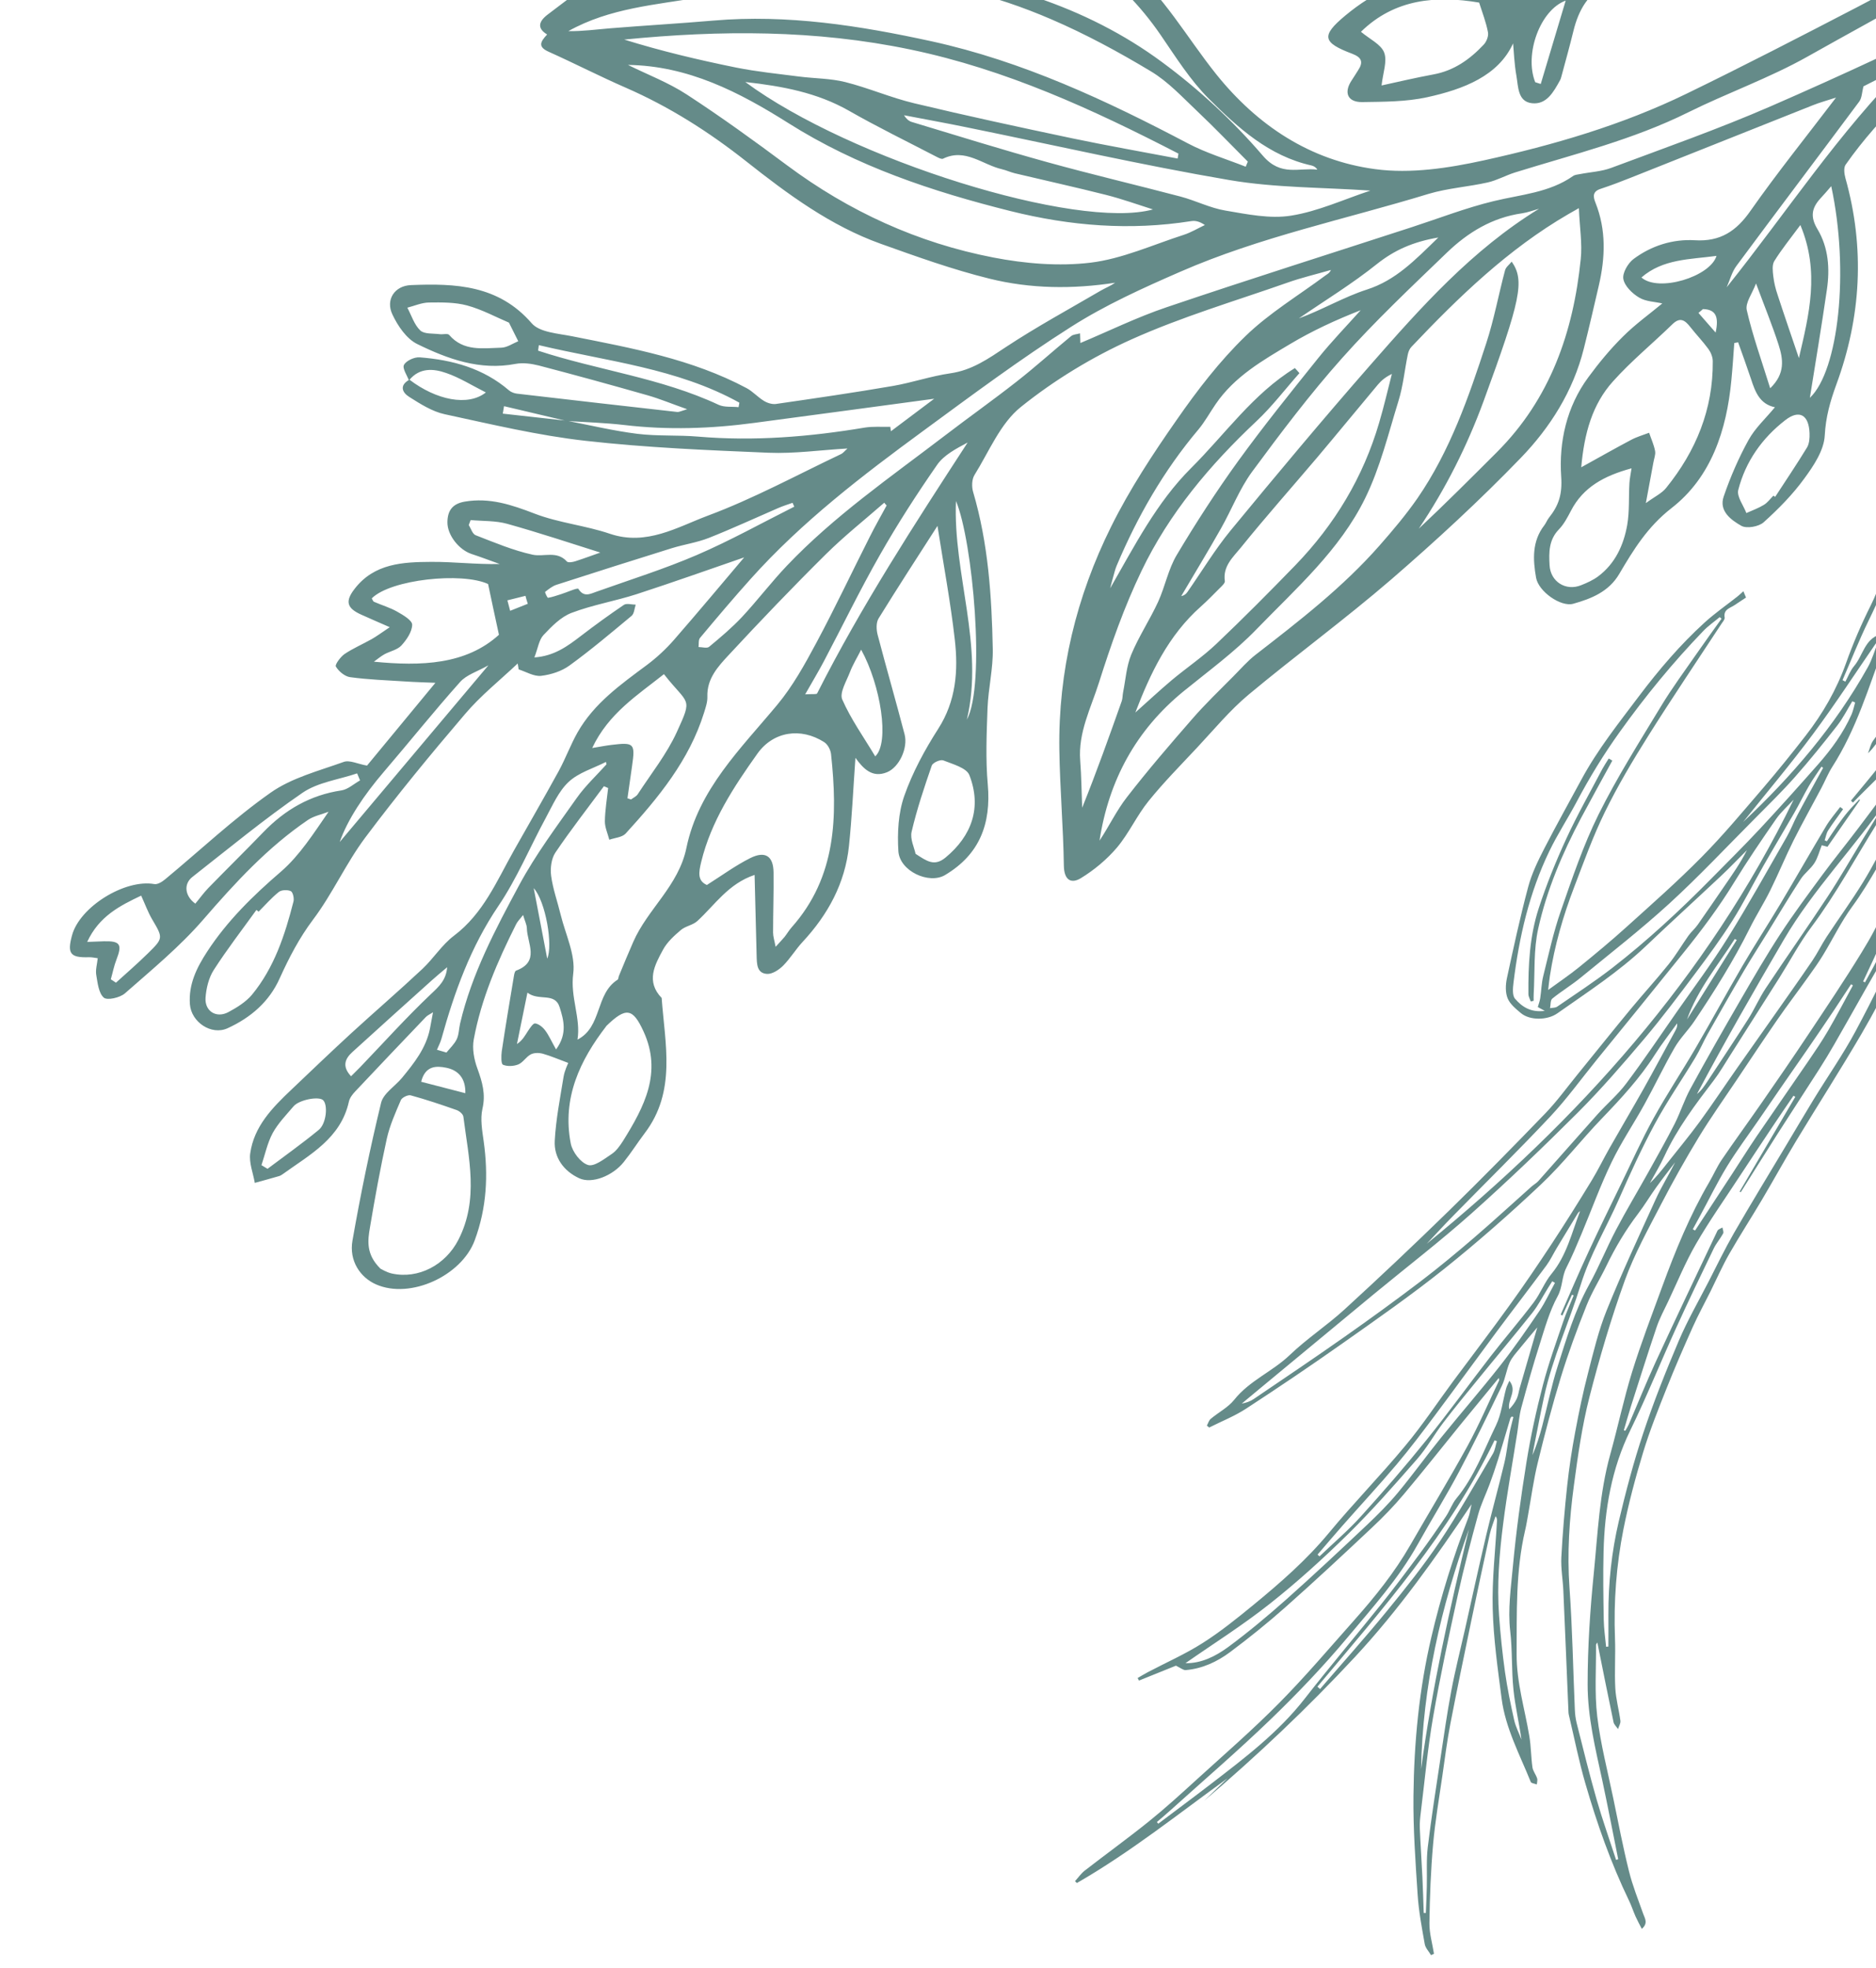 <svg width="82" height="86" viewBox="0 0 82 86" fill="none" xmlns="http://www.w3.org/2000/svg">
<g clip-path="url(#clip0_247_1243)">
<path d="M85.231 36.149C85.138 36.418 85.025 36.68 84.951 36.957C84.833 37.393 84.766 37.846 84.634 38.278C84.516 38.667 84.348 39.042 84.189 39.419C83.359 41.394 82.447 43.331 81.365 45.182C80.44 46.763 79.452 48.301 78.505 49.866C77.995 50.712 77.52 51.577 77.018 52.424C76.547 53.221 76.044 53.997 75.583 54.8C75.282 55.329 75.035 55.891 74.763 56.44C74.505 56.956 74.229 57.462 73.991 57.99C73.594 58.877 73.204 59.771 72.846 60.673C72.487 61.575 72.108 62.522 71.82 63.472C71.484 64.579 71.183 65.706 70.958 66.841C70.649 68.406 70.53 69.995 70.591 71.596C70.619 72.321 70.566 73.049 70.605 73.773C70.631 74.251 70.765 74.721 70.828 75.199C70.842 75.314 70.76 75.439 70.725 75.56C70.656 75.459 70.548 75.364 70.526 75.251C70.285 74.103 70.057 72.955 69.82 71.775C69.791 71.827 69.763 71.855 69.762 71.881C69.771 72.923 69.693 73.977 69.815 75.007C69.96 76.217 70.273 77.404 70.519 78.599C70.738 79.659 70.941 80.719 71.202 81.769C71.359 82.404 71.606 83.016 71.825 83.635C71.9 83.846 72.048 84.04 71.764 84.292C71.667 84.103 71.571 83.93 71.49 83.749C71.389 83.524 71.317 83.289 71.21 83.07C70.413 81.418 69.805 79.694 69.296 77.936C69.017 76.98 68.825 75.998 68.594 75.028C68.578 74.96 68.559 74.89 68.558 74.819C68.483 73.054 68.413 71.285 68.334 69.522C68.313 69.033 68.222 68.54 68.246 68.054C68.302 67.004 68.39 65.954 68.503 64.909C68.589 64.122 68.708 63.34 68.855 62.563C69.016 61.704 69.193 60.847 69.413 60.003C69.651 59.076 69.875 58.134 70.232 57.252C70.891 55.62 71.636 54.022 72.366 52.419C72.616 51.868 72.942 51.349 73.219 50.793C72.945 51.154 72.664 51.511 72.399 51.88C72.125 52.261 71.884 52.667 71.601 53.039C71.059 53.751 70.604 54.513 70.214 55.321C69.934 55.902 69.583 56.454 69.347 57.053C68.934 58.085 68.548 59.131 68.222 60.194C67.846 61.423 67.521 62.667 67.216 63.917C67.033 64.664 66.931 65.433 66.794 66.192C66.752 66.422 66.716 66.653 66.662 66.88C66.245 68.667 66.302 70.478 66.292 72.294C66.287 73.528 66.65 74.679 66.847 75.871C66.923 76.319 66.919 76.78 66.983 77.231C67.006 77.397 67.134 77.547 67.187 77.713C67.214 77.791 67.181 77.89 67.175 77.98C67.085 77.944 66.937 77.933 66.91 77.872C66.428 76.676 65.804 75.522 65.635 74.223C65.466 72.917 65.278 71.604 65.246 70.293C65.212 69.021 65.363 67.746 65.433 66.474C65.435 66.408 65.439 66.34 65.371 66.257C65.285 66.519 65.177 66.778 65.118 67.046C64.838 68.324 64.564 69.604 64.298 70.887C63.992 72.367 63.681 73.848 63.395 75.333C63.251 76.082 63.155 76.839 63.047 77.594C62.903 78.593 62.73 79.589 62.641 80.591C62.54 81.736 62.495 82.889 62.48 84.037C62.473 84.484 62.609 84.932 62.679 85.38C62.635 85.399 62.593 85.42 62.55 85.439C62.454 85.277 62.304 85.125 62.275 84.953C62.148 84.237 62.012 83.519 61.965 82.797C61.87 81.357 61.766 79.914 61.782 78.472C61.808 76.135 62.03 73.819 62.567 71.531C62.983 69.757 63.525 68.028 64.176 66.332C64.243 66.162 64.265 65.974 64.322 65.735C62.737 68.099 61.125 70.365 59.229 72.406C57.159 74.632 54.953 76.721 52.635 78.692C52.977 78.365 53.316 78.036 53.658 77.709C51.488 79.281 49.396 80.952 47.071 82.288C47.043 82.26 47.016 82.236 46.988 82.207C47.127 82.056 47.248 81.878 47.407 81.751C48.343 81.025 49.304 80.331 50.225 79.59C50.934 79.019 51.609 78.403 52.285 77.787C53.508 76.674 54.76 75.589 55.92 74.414C57.065 73.257 58.118 72.01 59.201 70.793C60.105 69.776 60.957 68.716 61.639 67.53C62.471 66.083 63.339 64.656 64.143 63.193C64.649 62.265 65.067 61.289 65.522 60.333C65.539 60.302 65.514 60.249 65.511 60.218C64.946 60.906 64.385 61.587 63.826 62.27C63.008 63.275 62.206 64.295 61.371 65.287C60.935 65.806 60.46 66.298 59.965 66.761C58.719 67.933 57.466 69.101 56.184 70.236C55.407 70.926 54.595 71.578 53.762 72.201C53.196 72.622 52.548 72.923 51.826 72.983C51.718 72.99 51.601 72.887 51.4 72.79C50.931 72.978 50.358 73.21 49.785 73.441C49.766 73.404 49.746 73.366 49.726 73.329C49.876 73.244 50.023 73.151 50.177 73.071C50.977 72.65 51.81 72.284 52.566 71.802C53.346 71.307 54.071 70.722 54.789 70.133C55.966 69.167 57.106 68.171 58.087 66.988C59.163 65.687 60.349 64.477 61.426 63.179C62.176 62.281 62.825 61.298 63.523 60.354C64.342 59.25 65.179 58.159 65.98 57.045C66.618 56.162 67.23 55.259 67.83 54.348C68.428 53.441 69.003 52.52 69.569 51.592C69.848 51.134 70.083 50.648 70.349 50.179C70.843 49.308 71.352 48.449 71.844 47.576C72.311 46.744 72.757 45.9 73.218 45.061C73.271 44.963 73.325 44.865 73.306 44.722C72.984 45.173 72.638 45.612 72.34 46.079C71.682 47.115 70.858 48.003 70.01 48.885C69.11 49.821 68.307 50.861 67.365 51.751C66.005 53.034 64.596 54.273 63.136 55.442C61.689 56.597 60.167 57.658 58.651 58.726C57.272 59.698 55.869 60.644 54.457 61.565C53.956 61.889 53.392 62.112 52.854 62.383C52.82 62.354 52.787 62.329 52.752 62.3C52.807 62.2 52.839 62.074 52.92 62.005C53.259 61.719 53.682 61.506 53.949 61.169C54.616 60.331 55.62 59.938 56.374 59.216C57.123 58.497 58.007 57.921 58.773 57.219C60.315 55.808 61.835 54.372 63.33 52.913C64.762 51.516 66.164 50.086 67.552 48.648C68.052 48.127 68.482 47.535 68.94 46.971C69.723 46.01 70.495 45.041 71.285 44.087C71.827 43.429 72.406 42.801 72.939 42.134C73.253 41.742 73.51 41.302 73.801 40.89C73.923 40.72 74.089 40.581 74.209 40.409C74.612 39.835 75.005 39.256 75.403 38.679C75.74 38.189 76.083 37.699 76.357 37.155C75.976 37.534 75.605 37.922 75.215 38.289C74.122 39.315 73.016 40.322 71.93 41.355C70.749 42.475 69.39 43.355 68.069 44.285C67.642 44.586 66.874 44.605 66.476 44.271C66.255 44.084 66 43.878 65.898 43.625C65.795 43.373 65.807 43.039 65.864 42.763C66.152 41.427 66.442 40.087 66.795 38.766C66.951 38.181 67.222 37.622 67.501 37.08C68.022 36.063 68.585 35.066 69.126 34.061C69.833 32.752 70.758 31.593 71.65 30.408C72.515 29.262 73.444 28.175 74.504 27.209C74.954 26.8 75.459 26.448 75.937 26.072C76.03 26 76.113 25.915 76.203 25.837C76.243 25.929 76.28 26.019 76.319 26.113C76.156 26.222 75.99 26.325 75.829 26.437C75.63 26.575 75.322 26.621 75.385 26.988C75.398 27.069 75.3 27.175 75.242 27.264C74.171 28.898 73.076 30.515 72.039 32.167C71.361 33.245 70.709 34.344 70.151 35.483C69.631 36.543 69.228 37.668 68.805 38.774C68.323 40.032 67.948 41.325 67.744 42.661C67.718 42.83 67.702 43.001 67.67 43.261C68.162 42.902 68.6 42.607 69.011 42.275C69.718 41.7 70.423 41.117 71.099 40.505C72.209 39.503 73.332 38.514 74.382 37.449C75.325 36.496 76.187 35.458 77.062 34.441C77.703 33.693 78.321 32.926 78.925 32.149C79.671 31.189 80.273 30.146 80.686 28.99C80.993 28.127 81.357 27.282 81.766 26.465C82.175 25.647 82.418 24.779 82.7 23.919C82.908 23.286 83.183 22.665 83.502 22.079C84.255 20.685 85.001 19.281 85.851 17.947C86.446 17.014 87.176 16.158 87.911 15.329C88.268 14.926 88.776 14.66 89.22 14.335C89.332 14.252 89.471 14.205 89.579 14.117C89.783 13.951 89.96 13.931 90.177 14.109C90.271 14.187 90.44 14.226 90.564 14.207C91.264 14.102 91.266 14.093 91.507 14.697C91.695 14.676 91.879 14.657 92.117 14.63C92.483 14.179 93.014 13.761 93.101 13.039C92.721 13.412 92.342 13.789 91.962 14.162C91.913 14.135 91.864 14.108 91.815 14.082C92.343 13.175 92.744 12.231 92.745 11.171C92.254 11.864 91.805 12.572 91.585 13.403C91.545 13.551 91.518 13.703 91.462 13.843C91.433 13.914 91.352 13.966 91.294 14.028C91.257 13.951 91.178 13.868 91.187 13.796C91.237 13.437 91.309 13.083 91.392 12.644C91.256 12.807 91.176 12.923 91.072 13.017C90.986 13.096 90.87 13.143 90.767 13.204C90.722 13.089 90.674 12.976 90.636 12.862C90.624 12.823 90.64 12.775 90.588 12.693C90.344 13.02 90.096 13.345 89.85 13.674C89.814 13.648 89.776 13.621 89.74 13.595C90.005 13.059 90.314 12.553 90.762 12.141C90.807 12.102 90.92 12.103 90.986 12.129C91.02 12.145 91.035 12.253 91.025 12.314C91.004 12.456 90.964 12.598 90.997 12.769C91.248 12.406 91.491 12.034 91.755 11.678C91.871 11.521 91.96 11.29 92.254 11.393C92.299 11.408 92.432 11.237 92.492 11.133C92.604 10.94 92.677 10.727 92.794 10.537C92.831 10.474 92.95 10.459 93.031 10.42C93.059 10.502 93.123 10.587 93.113 10.661C93.042 11.103 92.957 11.54 92.871 11.98C92.791 12.377 92.707 12.771 92.602 13.257C92.788 13.018 92.912 12.829 93.068 12.671C93.156 12.582 93.299 12.546 93.415 12.486C93.432 12.602 93.49 12.727 93.462 12.829C93.355 13.22 93.224 13.602 93.099 13.991C93.079 13.984 93.101 13.999 93.119 13.996C93.28 13.97 93.441 13.938 93.603 13.909C93.538 14.06 93.494 14.226 93.401 14.359C93.281 14.531 93.138 14.696 92.972 14.822C92.544 15.149 92.366 15.512 92.408 16.096C92.501 17.473 92.348 18.844 91.867 20.149C91.537 21.042 91.186 21.935 90.749 22.781C90.088 24.055 89.358 25.29 88.63 26.528C88.374 26.962 88.041 27.347 87.747 27.757C87.279 28.409 87.251 29.194 87.148 29.938C87.049 30.654 87.028 31.39 87.051 32.112C87.107 33.704 87.117 35.3 87.516 36.864C87.686 37.53 87.699 38.234 87.795 38.92C87.914 39.736 88.082 40.541 88.436 41.294C88.484 41.4 88.556 41.502 88.578 41.614C88.608 41.761 88.597 41.915 88.603 42.065C88.451 42.012 88.26 42.001 88.151 41.902C86.666 40.552 85.914 38.799 85.443 36.898C85.384 36.663 85.381 36.418 85.353 36.176C85.311 36.166 85.269 36.16 85.229 36.151L85.231 36.149ZM68.286 57.488C68.263 57.475 68.243 57.458 68.219 57.445C68.624 56.525 69.017 55.602 69.441 54.69C69.896 53.707 70.372 52.736 70.847 51.761C71.315 50.799 71.753 49.818 72.269 48.882C72.846 47.836 73.51 46.837 74.114 45.803C74.812 44.609 75.47 43.394 76.168 42.2C76.699 41.293 77.276 40.41 77.816 39.507C78.492 38.375 79.143 37.23 79.819 36.1C79.997 35.804 80.226 35.542 80.434 35.265C80.476 35.298 80.519 35.329 80.562 35.361C80.344 35.67 80.113 35.971 79.91 36.287C79.829 36.413 79.806 36.577 79.756 36.723C79.788 36.737 79.822 36.749 79.854 36.763C80.002 36.541 80.147 36.312 80.302 36.094C80.451 35.882 80.604 35.675 80.768 35.478C80.928 35.288 81.104 35.113 81.272 34.932C81.28 34.943 81.289 34.951 81.299 34.963C80.832 35.636 80.366 36.308 79.88 37.004C79.84 36.992 79.755 36.969 79.629 36.938C79.524 37.204 79.454 37.486 79.308 37.716C79.146 37.971 78.877 38.158 78.712 38.412C78.223 39.162 77.765 39.93 77.297 40.691C76.945 41.263 76.581 41.828 76.239 42.406C75.695 43.33 75.168 44.26 74.64 45.192C74.449 45.532 74.299 45.893 74.098 46.224C73.515 47.19 72.871 48.12 72.335 49.111C71.755 50.186 71.247 51.303 70.753 52.424C70.206 53.666 69.5 54.825 69.092 56.15C68.586 57.782 67.859 59.349 67.493 61.03C67.324 61.805 67.179 62.59 67.022 63.368C67.006 63.44 67 63.513 66.987 63.586C67.164 63.169 67.296 62.75 67.409 62.322C67.636 61.452 67.812 60.567 68.084 59.712C68.471 58.496 68.835 57.27 69.46 56.141C69.891 55.362 70.222 54.529 70.639 53.739C71.089 52.883 71.589 52.052 72.059 51.208C72.445 50.511 72.839 49.819 73.2 49.109C73.452 48.609 73.62 48.068 73.888 47.577C74.595 46.278 75.33 44.991 76.071 43.711C76.631 42.746 77.192 41.778 77.8 40.845C78.388 39.943 79.034 39.077 79.672 38.211C80.181 37.522 80.722 36.86 81.239 36.174C81.709 35.557 82.172 34.939 82.621 34.306C82.796 34.058 82.918 33.772 83.077 33.481C83.177 33.396 83.319 33.3 83.428 33.173C83.762 32.781 84.077 32.369 84.413 31.979C85.314 30.929 86.044 29.75 86.903 28.664C87.139 28.366 87.383 28.015 87.328 27.498C87.022 27.889 86.754 28.209 86.503 28.546C85.642 29.717 84.848 30.942 83.912 32.053C83.014 33.12 81.972 34.07 80.992 35.073C80.965 35.044 80.933 35.017 80.905 34.989C81.349 34.45 81.8 33.916 82.232 33.367C82.676 32.803 83.179 32.266 83.5 31.634C83.684 31.271 83.887 30.985 84.175 30.725C84.235 30.671 84.258 30.58 84.342 30.426C84.123 30.497 84.001 30.537 83.798 30.603C83.945 30.463 84.026 30.351 84.136 30.284C84.264 30.207 84.469 30.212 84.551 30.11C84.917 29.646 85.253 29.158 85.601 28.678C85.573 28.656 85.545 28.634 85.516 28.615C85.282 28.884 85.047 29.156 84.811 29.424C84.821 29.283 84.885 29.185 84.956 29.097C86.055 27.759 87.141 26.41 87.82 24.796C87.903 24.601 87.849 24.328 87.967 24.166C88.591 23.302 88.919 22.303 89.3 21.334C89.467 20.912 89.507 20.44 89.637 20C89.985 18.817 90.374 17.645 90.696 16.453C90.823 15.982 90.814 15.473 90.87 14.941C90.814 14.947 90.857 14.94 90.902 14.938C90.948 15.373 90.993 15.811 91.05 16.343C91.228 16.089 91.378 15.881 91.553 15.633C91.591 15.717 91.668 15.826 91.685 15.942C91.711 16.116 91.703 16.295 91.69 16.471C91.604 17.755 91.324 19.003 90.929 20.224C90.802 20.616 90.604 20.985 90.439 21.361C90.403 21.348 90.369 21.337 90.333 21.323C90.758 20.275 91.15 19.218 91.238 18.079C90.89 19.88 90.218 21.571 89.407 23.193C88.598 24.806 87.637 26.343 86.74 27.915C86.766 27.929 86.792 27.943 86.818 27.957C88.355 26.141 89.446 24.064 90.339 21.85C90.433 21.752 90.607 21.646 90.658 21.497C90.945 20.69 91.23 19.879 91.46 19.053C91.629 18.455 91.713 17.831 91.837 17.218C92.034 17.646 91.85 18.062 91.801 18.482C91.748 18.91 91.696 19.336 91.643 19.764C92.135 18.348 92.293 16.9 92.105 15.447C91.937 15.395 91.804 15.356 91.669 15.316L91.681 15.246C91.764 15.234 91.843 15.224 91.926 15.213C91.934 15.174 91.942 15.135 91.952 15.097C91.862 15.068 91.759 14.998 91.681 15.019C91.23 15.143 91.233 15.151 91.131 14.689C91.115 14.614 91.073 14.544 91.034 14.45C90.956 14.564 90.895 14.651 90.872 14.681C90.654 14.64 90.48 14.648 90.353 14.575C89.897 14.317 89.563 14.538 89.311 14.865C88.735 15.604 88.129 16.337 87.659 17.145C87.031 18.223 86.515 19.366 85.959 20.484C85.474 21.453 84.984 22.42 84.522 23.402C84.056 24.392 83.622 25.395 83.173 26.391C82.897 27.001 82.584 27.594 82.354 28.219C81.687 30.023 81.14 31.872 80.088 33.513C79.901 33.808 79.77 34.14 79.605 34.45C79.204 35.209 78.782 35.959 78.397 36.726C78.04 37.442 77.737 38.183 77.382 38.901C77.103 39.469 76.76 40.005 76.48 40.569C75.776 41.983 74.937 43.32 74.058 44.628C73.792 45.023 73.438 45.367 73.201 45.778C72.732 46.59 72.331 47.442 71.876 48.264C71.406 49.115 70.857 49.926 70.437 50.801C69.949 51.812 69.567 52.874 69.132 53.911C68.919 54.418 68.708 54.927 68.457 55.417C68.262 55.808 68.305 56.242 68.085 56.645C67.728 57.301 67.522 58.045 67.294 58.764C67.003 59.677 66.744 60.599 66.495 61.52C66.402 61.87 66.378 62.237 66.322 62.597C66.115 63.925 65.873 65.25 65.704 66.582C65.533 67.918 65.426 69.264 65.525 70.612C65.585 71.432 65.669 72.251 65.783 73.063C65.883 73.768 66.028 74.467 66.183 75.162C66.249 75.458 66.395 75.734 66.503 76.02C66.399 75.28 66.227 74.562 66.153 73.835C66.065 72.987 66.11 72.121 66.011 71.274C65.903 70.328 66.042 69.4 66.126 68.475C66.268 66.942 66.478 65.413 66.723 63.892C66.906 62.761 67.151 61.638 67.44 60.528C67.684 59.591 68.017 58.672 68.329 57.752C68.461 57.363 68.631 56.989 68.785 56.61L68.711 56.579C68.573 56.881 68.433 57.181 68.294 57.486L68.286 57.488ZM70.641 81.276C70.672 81.266 70.703 81.26 70.732 81.249C70.499 80.098 70.281 78.943 70.034 77.794C69.734 76.41 69.394 75.034 69.395 73.601C69.396 71.971 69.504 70.346 69.667 68.728C69.838 66.994 69.913 65.247 70.385 63.554C70.718 62.362 70.971 61.145 71.337 59.961C71.727 58.7 72.204 57.463 72.657 56.222C73.231 54.655 73.862 53.111 74.708 51.665C74.897 51.341 75.046 50.995 75.254 50.685C75.821 49.854 76.413 49.043 76.987 48.215C77.674 47.226 78.357 46.234 79.024 45.231C79.816 44.042 80.616 42.854 81.364 41.634C81.777 40.962 82.178 40.257 82.427 39.513C82.766 38.494 82.952 37.425 83.197 36.374C83.221 36.27 83.207 36.16 83.211 36.012C83.14 36.063 83.116 36.07 83.105 36.091C82.383 37.268 81.775 38.507 80.954 39.627C80.471 40.287 80.113 41.036 79.684 41.739C79.489 42.059 79.272 42.365 79.053 42.669C78.6 43.306 78.123 43.929 77.678 44.574C77.079 45.441 76.498 46.318 75.91 47.195C75.352 48.028 74.769 48.847 74.25 49.701C73.672 50.653 73.125 51.626 72.613 52.614C72.048 53.706 71.442 54.793 71.024 55.946C70.418 57.626 69.912 59.344 69.469 61.074C69.15 62.327 68.968 63.622 68.796 64.905C68.596 66.39 68.495 67.879 68.603 69.388C68.73 71.155 68.758 72.927 68.836 74.7C68.844 74.898 68.867 75.101 68.915 75.294C69.197 76.411 69.471 77.531 69.788 78.637C70.042 79.522 70.352 80.392 70.637 81.27L70.641 81.276ZM70.975 62.502C70.998 62.51 71.021 62.517 71.043 62.525C71.093 62.433 71.15 62.347 71.193 62.25C71.588 61.335 71.96 60.407 72.377 59.501C73.26 57.588 74.166 55.687 75.069 53.785C75.103 53.717 75.213 53.687 75.288 53.641C75.3 53.728 75.353 53.84 75.319 53.902C75.196 54.128 75.021 54.326 74.909 54.556C74.355 55.701 73.802 56.85 73.275 58.007C72.594 59.502 71.981 61.029 71.261 62.504C70.44 64.187 70.138 65.966 70.092 67.806C70.066 68.802 70.083 69.798 70.1 70.795C70.108 71.185 70.166 71.574 70.203 71.964C70.235 71.962 70.27 71.958 70.302 71.955C70.303 71.488 70.306 71.023 70.303 70.558C70.299 69.182 70.443 67.817 70.757 66.481C71.063 65.187 71.403 63.895 71.824 62.634C72.278 61.268 72.814 59.923 73.378 58.596C73.755 57.708 74.241 56.865 74.683 56.006C75.046 55.297 75.393 54.579 75.788 53.891C76.527 52.609 77.299 51.346 78.058 50.076C78.463 49.4 78.863 48.721 79.273 48.047C79.886 47.044 80.564 46.077 81.117 45.044C81.891 43.599 82.608 42.119 83.288 40.625C83.707 39.703 84.021 38.731 84.368 37.776C84.484 37.459 84.523 37.111 84.664 36.804C84.941 36.198 85.073 35.563 85.178 34.913C85.388 33.621 85.554 32.314 86.062 31.087C86.164 30.846 86.272 30.561 85.968 30.318C85.687 30.705 85.411 31.082 85.142 31.466C85.108 31.517 85.108 31.597 85.101 31.663C85.046 32.284 85.013 32.902 84.936 33.521C84.814 34.485 84.73 35.459 84.516 36.403C84.132 38.091 83.396 39.657 82.657 41.215C82.345 41.872 81.96 42.493 81.601 43.127C81.126 43.969 80.652 44.807 80.172 45.646C79.961 46.015 79.741 46.375 79.514 46.731C78.92 47.661 78.313 48.585 77.718 49.517C77.171 50.376 76.63 51.239 76.088 52.1L76.039 52.073C76.853 50.69 77.662 49.31 78.473 47.931C78.445 47.916 78.416 47.9 78.392 47.884C78.071 48.356 77.749 48.824 77.434 49.299C76.965 50.001 76.5 50.707 76.036 51.411C75.395 52.392 74.715 53.352 74.13 54.364C73.667 55.165 73.314 56.033 72.916 56.873C72.74 57.245 72.541 57.61 72.41 57.998C72.023 59.141 71.663 60.292 71.293 61.441C71.181 61.794 71.082 62.153 70.977 62.506L70.975 62.502ZM79.685 33.55C79.663 33.535 79.639 33.518 79.617 33.503C79.437 33.778 79.24 34.048 79.076 34.332C78.848 34.724 78.65 35.137 78.423 35.53C77.977 36.304 77.516 37.07 77.074 37.846C76.618 38.644 76.209 39.468 75.717 40.244C75.217 41.032 74.661 41.789 74.1 42.537C73.377 43.503 72.652 44.472 71.874 45.392C70.944 46.492 69.999 47.584 68.984 48.602C67.47 50.114 65.921 51.598 64.325 53.022C62.945 54.25 61.475 55.38 60.048 56.556C58.397 57.921 56.748 59.289 55.099 60.655C54.825 60.883 54.551 61.11 54.277 61.337C54.472 61.304 54.648 61.239 54.799 61.138C56.118 60.243 57.442 59.354 58.745 58.437C59.876 57.643 60.994 56.832 62.093 55.997C62.902 55.381 63.684 54.73 64.454 54.069C65.294 53.347 66.112 52.592 66.942 51.854C67.038 51.769 67.155 51.707 67.24 51.613C68.105 50.644 68.957 49.668 69.824 48.7C70.239 48.239 70.72 47.834 71.088 47.341C71.854 46.322 72.567 45.259 73.297 44.213C74.042 43.146 74.824 42.102 75.512 40.999C76.416 39.548 77.249 38.051 78.1 36.568C78.273 36.269 78.394 35.937 78.558 35.63C78.927 34.934 79.312 34.247 79.687 33.558L79.685 33.55ZM67.217 44.008C67.252 43.88 67.305 43.752 67.323 43.622C67.373 43.299 67.376 42.968 67.456 42.651C67.694 41.7 67.9 40.735 68.222 39.814C68.719 38.387 69.204 36.941 69.873 35.592C70.682 33.965 71.659 32.424 72.601 30.866C73.08 30.074 73.634 29.325 74.163 28.563C74.519 28.05 74.884 27.546 75.248 27.037C75.222 27.013 75.197 26.99 75.169 26.968C74.93 27.168 74.668 27.348 74.454 27.571C73.126 28.948 71.921 30.419 70.805 31.978C70.101 32.958 69.482 33.971 68.92 35.032C68.533 35.762 68.079 36.454 67.721 37.197C66.846 39.01 66.4 40.948 66.156 42.936C66.127 43.174 66.096 43.5 66.223 43.646C66.515 43.985 66.9 44.258 67.522 44.174L67.219 44.009L67.217 44.008ZM78.395 34.951C78.14 35.229 77.848 35.483 77.634 35.79C77.007 36.695 76.384 37.606 75.808 38.546C75.134 39.649 74.36 40.678 73.55 41.68C72.895 42.491 72.243 43.302 71.585 44.111C70.987 44.848 70.387 45.582 69.788 46.319C69.117 47.147 68.49 48.016 67.764 48.791C66.389 50.255 64.956 51.662 63.549 53.099C63.145 53.509 62.755 53.937 62.361 54.355C68.982 48.954 74.608 42.724 78.397 34.952L78.395 34.951ZM83.272 34.114C82.829 34.787 82.417 35.383 82.037 35.995C81.098 37.498 80.258 39.064 79.191 40.49C78.664 41.193 78.248 41.98 77.778 42.727C77.056 43.868 76.332 45.007 75.608 46.146C75.38 46.502 75.169 46.871 74.914 47.205C74.109 48.26 73.31 49.316 72.748 50.53C72.562 50.932 72.329 51.312 72.117 51.7C72.399 51.44 72.626 51.147 72.855 50.855C73.332 50.248 73.829 49.655 74.284 49.033C74.85 48.258 75.382 47.454 75.934 46.667C76.472 45.9 77.015 45.136 77.553 44.369C78.111 43.572 78.674 42.783 79.221 41.977C79.445 41.645 79.62 41.281 79.839 40.946C80.365 40.146 80.929 39.373 81.43 38.559C81.884 37.823 82.27 37.043 82.695 36.287C82.854 36.001 83.052 35.735 83.213 35.446C83.441 35.034 83.371 34.605 83.281 34.109L83.272 34.114ZM88.62 15.185L88.563 15.13C88.412 15.255 88.237 15.356 88.116 15.504C87.354 16.442 86.53 17.343 85.865 18.349C84.896 19.821 84 21.35 83.334 22.994C83.203 23.32 83.009 23.627 82.919 23.962C82.624 25.068 82.174 26.107 81.671 27.133C81.258 27.978 80.912 28.857 80.537 29.723L80.66 29.79C80.785 29.561 80.877 29.301 81.042 29.108C81.429 28.655 81.496 27.938 82.173 27.724C82.209 27.713 82.23 27.651 82.252 27.61C82.424 27.263 82.609 26.924 82.766 26.569C83.082 25.848 83.353 25.106 83.695 24.398C84.525 22.68 85.391 20.981 86.229 19.267C86.757 18.188 87.209 17.07 87.949 16.11C88.183 15.81 88.396 15.493 88.618 15.183L88.62 15.185ZM67.191 58.011C66.911 58.346 66.659 58.639 66.417 58.941C66.264 59.13 66.088 59.318 65.989 59.537C65.845 59.862 65.803 60.233 65.649 60.553C65.044 61.81 64.436 63.066 63.784 64.298C63.213 65.377 62.568 66.413 61.974 67.479C61.134 68.989 59.98 70.264 58.885 71.575C57.843 72.82 56.716 74.001 55.548 75.128C54.133 76.494 52.636 77.779 51.174 79.097C50.977 79.276 50.77 79.447 50.568 79.623C50.588 79.647 50.608 79.671 50.628 79.696C51.394 79.116 52.167 78.547 52.927 77.961C54.398 76.829 55.876 75.713 57.032 74.229C58.117 72.837 59.26 71.492 60.365 70.114C60.949 69.385 61.511 68.634 62.067 67.884C62.458 67.356 62.832 66.817 63.198 66.273C63.37 66.019 63.467 65.712 63.66 65.481C64.447 64.532 64.859 63.38 65.387 62.294C65.626 61.8 65.684 61.222 65.83 60.685C65.862 60.565 65.926 60.454 65.975 60.34C66.336 60.797 65.879 61.151 65.968 61.583C66.103 61.444 66.219 61.293 66.298 61.123C66.365 60.976 66.383 60.809 66.429 60.651C66.681 59.778 66.932 58.908 67.193 58.013L67.191 58.011ZM66.155 61.925L66.077 61.903C66.055 61.931 66.025 61.955 66.016 61.983C65.837 62.582 65.665 63.185 65.48 63.781C65.369 64.138 65.245 64.494 65.117 64.844C64.952 65.294 64.735 65.73 64.609 66.188C64.291 67.352 63.982 68.517 63.723 69.697C63.333 71.471 62.952 73.248 62.641 75.035C62.402 76.409 62.276 77.804 62.105 79.188C62.076 79.419 62.05 79.655 62.06 79.888C62.088 80.603 62.14 81.315 62.173 82.03C62.2 82.551 62.211 83.074 62.231 83.595C62.261 83.595 62.294 83.596 62.324 83.596C62.339 83.207 62.358 82.817 62.366 82.428C62.381 81.856 62.34 81.277 62.409 80.711C62.563 79.424 62.768 78.142 62.96 76.86C63.111 75.868 63.249 74.874 63.436 73.888C63.604 72.993 63.831 72.106 64.031 71.218C64.341 69.836 64.641 68.453 64.965 67.076C65.214 66.024 65.505 64.983 65.755 63.931C65.856 63.513 65.896 63.078 65.978 62.653C66.024 62.404 66.093 62.161 66.152 61.917L66.155 61.925ZM81.083 30.697C81.043 30.679 81.005 30.662 80.964 30.646C80.747 31.001 80.561 31.38 80.307 31.705C79.71 32.47 79.1 33.228 78.457 33.955C77.9 34.585 77.295 35.175 76.703 35.773C75.465 37.016 74.263 38.298 72.971 39.481C71.73 40.615 70.397 41.653 69.095 42.72C68.697 43.047 68.251 43.314 67.851 43.639C67.762 43.711 67.783 43.916 67.753 44.057C67.858 44.037 67.986 44.047 68.066 43.99C68.877 43.432 69.703 42.895 70.478 42.294C72.01 41.105 73.428 39.787 74.791 38.406C75.506 37.681 76.231 36.963 76.927 36.218C77.788 35.294 78.629 34.355 79.466 33.407C80.05 32.745 80.57 32.035 80.931 31.221C81.003 31.057 81.036 30.875 81.087 30.703L81.083 30.697ZM67.964 56.059C67.926 56.038 67.885 56.016 67.848 55.992C67.789 56.087 67.73 56.178 67.671 56.273C67.441 56.641 67.243 57.033 66.975 57.374C66.198 58.351 65.39 59.308 64.603 60.276C64.092 60.901 63.578 61.525 63.088 62.168C62.69 62.691 62.366 63.278 61.935 63.77C60.962 64.881 59.985 65.995 58.934 67.03C57.843 68.102 56.702 69.138 55.501 70.087C54.321 71.022 53.038 71.829 51.817 72.681C52.505 72.696 53.135 72.379 53.685 71.975C54.568 71.322 55.413 70.616 56.234 69.886C57.424 68.828 58.584 67.74 59.743 66.647C60.219 66.196 60.686 65.731 61.104 65.228C61.754 64.445 62.349 63.616 62.99 62.825C63.841 61.771 64.733 60.747 65.57 59.682C66.177 58.91 66.739 58.099 67.29 57.285C67.548 56.903 67.741 56.474 67.964 56.066L67.964 56.059ZM69.066 52.925C69.033 52.954 68.993 52.978 68.971 53.013C68.659 53.523 68.35 54.035 68.041 54.547C67.891 54.799 67.765 55.067 67.594 55.3C66.873 56.275 66.133 57.235 65.409 58.208C64.518 59.409 63.639 60.624 62.742 61.823C62.193 62.557 61.642 63.291 61.05 63.992C60.281 64.903 59.466 65.779 58.677 66.676C58.31 67.093 57.953 67.515 57.591 67.935C57.62 67.961 57.648 67.989 57.675 68.014C58.279 67.436 58.921 66.889 59.481 66.271C60.463 65.186 61.422 64.081 62.34 62.941C63.309 61.738 64.214 60.487 65.16 59.266C65.775 58.474 66.432 57.715 67.038 56.915C67.335 56.523 67.509 56.038 67.82 55.663C68.48 54.863 68.702 53.867 69.066 52.925ZM81.441 42.89C81.466 42.904 81.492 42.918 81.519 42.929C83.421 39.524 84.854 35.977 84.814 31.884C84.398 32.391 84.019 32.818 83.687 33.273C83.582 33.416 83.529 33.661 83.566 33.831C83.674 34.3 83.777 34.753 83.68 35.25C83.532 35.993 83.457 36.749 83.318 37.494C83.239 37.914 83.098 38.325 82.979 38.74C82.776 39.443 82.605 40.16 82.351 40.845C82.091 41.544 81.748 42.21 81.438 42.888L81.441 42.89ZM82.52 34.895C81.089 37.013 79.264 38.849 77.965 41.075C76.666 43.299 75.382 45.533 74.174 47.809C74.376 47.653 74.504 47.449 74.636 47.251C75.227 46.349 75.83 45.451 76.409 44.542C76.687 44.104 76.893 43.622 77.178 43.191C78.068 41.852 78.996 40.534 79.881 39.192C80.418 38.378 80.902 37.528 81.413 36.693C81.78 36.093 82.149 35.496 82.518 34.898L82.52 34.895ZM87.041 29.003C87.013 28.988 86.987 28.974 86.958 28.961C86.802 29.246 86.554 29.518 86.509 29.82C86.407 30.485 86.383 31.165 86.374 31.837C86.358 32.765 86.308 33.702 86.41 34.621C86.56 35.986 86.792 37.347 87.062 38.694C87.219 39.483 87.501 40.25 87.755 41.019C87.811 41.186 87.987 41.309 88.108 41.455C88.14 41.432 88.168 41.411 88.201 41.389C88.078 41.075 87.907 40.772 87.845 40.445C87.571 39.002 87.301 37.557 87.082 36.104C86.95 35.215 86.921 34.309 86.837 33.41C86.734 32.296 86.706 31.184 86.901 30.074C86.965 29.718 86.997 29.359 87.043 29L87.041 29.003ZM86.221 31.744C86.191 31.744 86.16 31.74 86.13 31.74C86.102 31.792 86.059 31.839 86.047 31.892C85.922 32.525 85.799 33.154 85.681 33.787C85.633 34.041 85.48 34.401 85.589 34.53C85.803 34.78 85.618 34.956 85.62 35.16C85.619 35.277 85.596 35.394 85.593 35.509C85.57 36.684 85.907 37.778 86.366 38.838C86.559 39.28 86.823 39.688 87.055 40.114C86.586 37.334 85.946 34.592 86.216 31.747L86.221 31.744ZM80.993 43.062C80.965 43.047 80.938 43.029 80.911 43.011C80.657 43.397 80.405 43.786 80.149 44.17C79.777 44.724 79.4 45.276 79.024 45.824C78.626 46.401 78.224 46.975 77.826 47.552C77.507 48.015 77.192 48.477 76.873 48.94C76.409 49.614 75.918 50.27 75.492 50.965C75.055 51.681 74.688 52.441 74.286 53.179C74.188 53.359 74.09 53.539 73.992 53.719C74.025 53.737 74.058 53.755 74.092 53.773C74.633 52.945 75.178 52.117 75.719 51.289C76.078 50.741 76.425 50.183 76.794 49.641C77.54 48.547 78.299 47.46 79.046 46.366C79.344 45.929 79.643 45.491 79.908 45.035C80.284 44.387 80.63 43.722 80.989 43.064L80.993 43.062ZM57.583 73.706C57.621 73.74 57.66 73.774 57.7 73.81C58.683 72.668 59.687 71.548 60.638 70.383C61.44 69.402 62.233 68.411 62.936 67.36C63.766 66.118 64.496 64.809 65.257 63.523C65.35 63.364 65.372 63.159 65.428 62.977C65.395 62.965 65.361 62.953 65.326 62.944C63.379 66.988 60.427 70.311 57.581 73.711L57.583 73.706ZM82.088 28.07C82.072 28.062 82.055 28.056 82.039 28.05C81.112 29.396 80.221 30.768 79.247 32.078C78.272 33.39 77.214 34.644 76.192 35.921C78.325 33.922 80.208 31.721 81.639 29.163C81.83 28.824 81.939 28.436 82.085 28.069L82.088 28.07ZM62.116 77.307C62.593 73.772 63.365 70.292 64.206 66.829C62.993 70.222 62.18 73.691 62.116 77.307ZM87.531 27.413C88.383 26.97 91.158 21.743 91.106 20.938C90.576 21.973 90.031 23.096 89.427 24.191C88.826 25.281 88.165 26.341 87.531 27.413ZM82.585 33.16C82.605 33.184 82.625 33.208 82.648 33.234C83.951 31.89 85.188 30.494 86.04 28.804C86.009 28.78 85.976 28.756 85.945 28.732C84.826 30.21 83.705 31.686 82.586 33.164L82.585 33.16ZM89.412 21.912C90.017 21.518 90.959 17.966 90.708 17.306C90.285 18.81 89.859 20.321 89.412 21.912ZM88.032 25.454C87.998 25.436 87.968 25.413 87.936 25.392C87.186 26.498 86.434 27.602 85.685 28.707C85.712 28.725 85.736 28.742 85.763 28.76C86.762 27.82 87.312 26.579 88.032 25.454ZM75.914 41.075C75.884 41.062 75.855 41.049 75.825 41.036C75.09 42.183 74.202 43.243 73.739 44.551C74.464 43.392 75.189 42.234 75.914 41.075ZM88.081 24.684C88.122 24.707 88.163 24.729 88.207 24.753C88.619 23.887 89.031 23.021 89.443 22.155L89.315 22.096C88.905 22.959 88.492 23.821 88.082 24.682L88.081 24.684ZM93.014 14.342C92.734 14.513 92.457 14.685 92.168 14.861C92.389 15.098 92.773 14.87 93.014 14.342ZM89.629 22.357C89.605 22.334 89.58 22.314 89.556 22.29C89.331 22.788 89.104 23.285 88.879 23.782C88.895 23.791 88.91 23.799 88.928 23.809C89.162 23.326 89.395 22.843 89.628 22.36L89.629 22.357Z" fill="#658B89"/>
<path d="M84.957 27.4C85.65 26.361 86.396 25.353 87.021 24.274C87.635 23.214 88.129 22.083 88.672 20.982C88.634 20.941 88.596 20.9 88.561 20.861C88.521 20.903 88.482 20.945 88.43 20.997C88.427 20.935 88.419 20.914 88.425 20.897C88.675 20.187 89.005 19.496 89.159 18.766C89.348 17.862 89.875 17.073 89.971 16.145C89.981 16.06 90.044 15.981 90.102 15.862C90.14 15.963 90.164 16.023 90.201 16.12C90.297 15.829 90.384 15.569 90.468 15.312C90.379 16.137 90.275 16.933 89.79 17.67C89.419 18.234 89.135 18.94 89.072 19.606C88.987 20.526 88.679 21.359 88.418 22.218C88.353 22.429 88.124 22.581 88.016 22.785C87.837 23.114 87.707 23.467 87.541 23.803C86.992 24.908 86.447 26.018 85.878 27.112C85.563 27.714 85.201 28.293 84.842 28.871C84.784 28.966 84.635 29.002 84.534 29.07C84.465 29.116 84.395 29.165 84.347 29.229C83.653 30.191 82.964 31.155 82.277 32.122C82.085 32.394 81.906 32.673 81.65 32.917C81.724 32.734 81.763 32.522 81.874 32.366C82.726 31.2 83.595 30.046 84.456 28.888C85.097 28.57 85.205 27.875 85.543 27.346C85.89 26.802 86.186 26.223 86.502 25.661C86.516 25.635 86.509 25.599 86.512 25.563C85.993 26.184 85.478 26.8 84.966 27.415C84.963 27.407 84.96 27.402 84.957 27.394L84.957 27.4Z" fill="#658B89"/>
<path d="M70.476 33.236C70.021 34.072 69.558 34.903 69.109 35.745C68.294 37.282 67.613 38.882 67.236 40.577C67.03 41.498 67.092 42.479 67.038 43.437C67.03 43.536 67.036 43.636 67.036 43.733C66.994 43.743 66.952 43.753 66.911 43.767C66.873 43.66 66.808 43.551 66.807 43.444C66.795 42.181 66.862 40.913 67.253 39.706C67.593 38.661 68.008 37.636 68.469 36.637C68.946 35.603 69.512 34.608 70.041 33.599C70.125 33.445 70.226 33.297 70.318 33.147C70.372 33.176 70.422 33.207 70.475 33.239L70.476 33.236Z" fill="#658B89"/>
<path d="M17.884 16.649C17.798 16.406 17.576 16.099 17.658 15.945C17.755 15.762 18.112 15.598 18.345 15.616C19.779 15.727 21.126 16.095 22.249 17.06C22.342 17.139 22.478 17.189 22.599 17.203C24.938 17.475 27.273 17.743 29.607 18.004C29.679 18.011 29.761 17.965 30.036 17.883C29.343 17.64 28.835 17.425 28.306 17.275C26.726 16.824 25.138 16.388 23.551 15.973C23.225 15.891 22.86 15.841 22.535 15.902C20.976 16.202 19.567 15.687 18.234 15.033C17.769 14.804 17.387 14.243 17.154 13.746C16.843 13.099 17.247 12.487 17.962 12.459C19.907 12.38 21.788 12.452 23.239 14.125C23.586 14.529 24.401 14.572 25.02 14.697C27.627 15.215 30.247 15.691 32.632 16.96C32.907 17.107 33.122 17.357 33.39 17.518C33.54 17.611 33.748 17.675 33.912 17.654C35.618 17.407 37.323 17.16 39.025 16.867C39.872 16.721 40.695 16.435 41.546 16.313C42.489 16.177 43.197 15.677 43.963 15.169C45.307 14.282 46.73 13.51 48.124 12.695C48.325 12.58 48.546 12.495 48.743 12.355C46.891 12.641 45.042 12.623 43.244 12.176C41.639 11.779 40.065 11.214 38.507 10.657C36.304 9.87 34.434 8.486 32.629 7.06C30.987 5.762 29.264 4.668 27.358 3.835C26.218 3.338 25.113 2.769 23.983 2.262C23.504 2.047 23.611 1.833 23.915 1.507C23.479 1.243 23.533 0.953 23.922 0.649C24.741 0.016 25.596 -0.574 26.346 -1.274C28.57 -3.355 31.177 -4.625 34.162 -5.193C36.415 -5.622 38.685 -5.89 40.927 -5.465C42.543 -5.157 44.088 -4.478 45.657 -3.931C47.052 -3.445 48.124 -2.494 49.243 -1.553C50.87 -0.191 51.871 1.632 53.159 3.241C54.964 5.49 57.277 7.017 60.113 7.392C61.657 7.6 63.32 7.346 64.868 7.006C67.904 6.338 70.9 5.465 73.71 4.099C76.227 2.877 78.716 1.59 81.197 0.302C82.516 -0.381 83.8 -1.135 85.098 -1.868C85.298 -1.982 85.47 -2.147 85.595 -2.436C85.066 -2.301 84.547 -2.125 84.011 -2.04C82.827 -1.85 81.64 -1.686 80.453 -1.543C79.363 -1.41 78.272 -1.271 77.182 -1.21C75.78 -1.131 74.361 -0.992 72.977 -1.146C71.954 -1.26 71.114 -0.835 70.242 -0.591C69.437 -0.366 68.99 0.474 68.779 1.336C68.615 2.008 68.429 2.673 68.25 3.338C68.233 3.399 68.215 3.467 68.182 3.52C67.907 4.017 67.6 4.582 66.963 4.511C66.338 4.443 66.366 3.792 66.284 3.324C66.187 2.777 66.169 2.222 66.137 1.897C65.494 3.313 63.978 3.899 62.376 4.25C61.461 4.45 60.492 4.446 59.548 4.461C58.901 4.471 58.725 4.046 59.083 3.51C59.179 3.37 59.265 3.22 59.362 3.073C59.605 2.709 59.516 2.505 59.101 2.348C57.814 1.861 57.731 1.572 58.797 0.685C60.048 -0.352 61.461 -1.078 63.184 -0.799C64.196 -0.638 65.211 -0.495 66.227 -0.359C66.345 -0.341 66.488 -0.377 66.602 -0.427C67.424 -0.792 68.247 -1.171 69.18 -1.596C68.014 -1.875 66.899 -1.982 65.923 -2.415C64.721 -2.951 63.663 -2.772 62.612 -2.222C60.928 -1.346 59.122 -1.478 57.342 -1.571C55.965 -1.639 54.585 -1.875 53.355 -2.59C53.116 -2.73 52.948 -2.991 52.747 -3.198C52.948 -3.398 53.126 -3.641 53.362 -3.777C53.652 -3.945 53.995 -4.017 54.489 -4.188C53.595 -4.796 52.812 -5.307 52.05 -5.854C51.821 -6.019 51.557 -6.269 51.517 -6.516C51.489 -6.695 51.771 -6.97 51.968 -7.131C53.252 -8.143 54.746 -7.907 56.176 -7.714C57.428 -7.542 58.672 -7.227 59.884 -6.859C60.524 -6.663 61.089 -6.212 61.7 -5.872C61.611 -6.176 61.482 -6.505 61.425 -6.841C61.303 -7.542 61.757 -8.018 62.394 -7.753C63.281 -7.381 64.103 -6.859 64.939 -6.38C65.926 -5.815 66.867 -5.161 67.882 -4.66C68.636 -4.285 68.697 -4.324 68.526 -3.445C70.346 -3.398 72.155 -3.348 73.96 -3.302C73.946 -3.373 73.935 -3.441 73.921 -3.513C74.153 -3.602 74.382 -3.766 74.615 -3.77C76.274 -3.82 77.933 -3.827 79.595 -3.874C80.042 -3.884 80.489 -4.002 80.925 -4.074C80.947 -5.418 81.329 -5.837 82.649 -6.162C84.815 -6.691 86.928 -6.423 89.038 -5.858C89.206 -5.812 89.431 -5.858 89.588 -5.937C90.168 -6.23 90.718 -6.566 91.294 -6.863C91.684 -7.067 91.966 -7.413 92.556 -7.303C92.885 -7.238 93.339 -7.757 93.725 -8.036C96.521 -10.059 98.963 -12.48 101.355 -14.95C102.324 -15.948 103.2 -17.038 104.237 -18.218C103.418 -18.036 102.914 -17.832 102.431 -17.292C101.316 -16.041 100.132 -14.822 98.817 -13.792C97.479 -12.748 95.981 -11.9 94.508 -11.042C91.626 -9.369 88.491 -8.493 85.187 -8.093C81.991 -7.707 78.798 -7.596 75.623 -8.118C73.903 -8.4 72.237 -8.994 70.528 -9.351C67.693 -9.948 65.347 -11.55 62.891 -12.934C61.893 -13.495 60.914 -14.089 59.877 -14.568C59.458 -14.764 58.919 -14.739 58.432 -14.739C57.825 -14.739 57.22 -14.657 56.612 -14.614C56.594 -14.697 56.58 -14.775 56.562 -14.857C56.906 -14.986 57.242 -15.129 57.585 -15.243C58.629 -15.587 59.687 -15.894 60.724 -16.273C61.164 -16.434 61.55 -16.727 61.961 -16.967C62.78 -17.442 63.631 -17.872 64.41 -18.408C65.951 -19.462 67.439 -20.599 68.973 -21.661C69.552 -22.062 70.195 -22.384 70.832 -22.691C72.519 -23.506 74.178 -24.4 75.93 -25.058C78.104 -25.873 80.364 -26.453 82.573 -27.182C85.148 -28.026 87.804 -28.401 90.486 -28.401C91.887 -28.401 93.321 -28.097 94.676 -27.7C96.954 -27.032 98.97 -25.78 100.869 -24.382C101.666 -23.792 102.285 -22.945 102.914 -22.158C103.504 -21.418 103.533 -21.447 104.358 -21.908C106.425 -23.059 108.041 -24.726 109.536 -26.477C110.397 -27.482 111.012 -28.769 111.495 -30.024C112.264 -32.016 112.904 -34.065 113.436 -36.135C113.672 -37.043 113.49 -38.055 113.519 -39.02C113.54 -39.749 113.515 -40.532 114.219 -41.001C115.564 -41.895 116.901 -42.81 118.303 -43.604C119.107 -44.058 120.044 -44.158 120.902 -43.622C121.116 -43.486 121.267 -43.243 121.445 -43.05C121.213 -42.946 120.984 -42.839 120.666 -42.692C120.258 -40.139 119.447 -37.583 118.245 -35.137C117.28 -33.163 116.476 -31.108 115.571 -29.102C115.278 -28.458 114.892 -27.85 114.531 -27.239C113.422 -25.366 112.303 -23.496 111.191 -21.626C110.83 -21.014 110.748 -20.396 111.009 -19.706C111.531 -18.326 112.024 -16.931 112.496 -15.53C112.657 -15.047 112.711 -14.536 112.929 -14.024C113.054 -14.9 113.179 -15.769 113.304 -16.645C113.358 -16.649 113.408 -16.649 113.461 -16.652C113.501 -16.506 113.576 -16.359 113.569 -16.216C113.504 -14.922 113.394 -13.631 113.358 -12.337C113.336 -11.507 113.426 -10.681 113.461 -9.852C113.533 -8.221 113.662 -6.591 113.655 -4.961C113.651 -3.827 113.558 -2.676 113.336 -1.56C113.097 -0.363 112.754 0.832 112.296 1.961C111.513 3.896 110.691 5.826 109.718 7.664C108.999 9.026 108.013 10.242 107.14 11.522C106.754 12.087 106.411 12.695 105.946 13.181C105.267 13.889 104.491 14.5 103.765 15.162C103.386 15.505 103.053 15.895 102.653 16.209C102.306 16.485 101.902 16.681 101.523 16.91C101.487 16.932 101.437 16.932 101.405 16.957C100.636 17.618 99.868 18.287 99.103 18.952C98.942 19.091 98.777 19.341 98.62 19.341C97.984 19.327 97.694 19.767 97.301 20.139C96.882 20.536 96.435 20.868 95.785 21.011C95.209 21.136 94.665 21.651 94.237 22.116C92.946 23.507 91.666 24.923 90.482 26.407C89.921 27.111 89.621 28.019 89.134 28.791C88.816 29.288 88.426 29.771 87.972 30.132C87.536 30.482 86.925 30.064 86.732 29.549C86.335 28.487 85.77 27.486 85.394 26.417C84.808 24.758 84.068 23.174 83.682 21.422C83.103 18.762 83.414 16.141 83.535 13.496C83.668 10.567 84.797 7.986 86.299 5.576C87.715 3.309 89.345 1.178 90.894 -1.006C91.051 -1.228 91.276 -1.396 91.38 -1.7C90.74 -1.253 90.125 -0.76 89.449 -0.377C88.401 0.22 87.304 0.731 86.245 1.303C85.487 1.711 84.744 1.997 84.257 2.912C83.71 3.946 82.695 4.725 81.905 5.63C81.469 6.13 81.05 6.656 80.671 7.199C80.578 7.335 80.614 7.6 80.664 7.786C81.522 10.839 81.351 13.857 80.264 16.81C79.996 17.543 79.802 18.23 79.76 19.03C79.727 19.677 79.277 20.35 78.869 20.907C78.358 21.612 77.736 22.241 77.089 22.824C76.874 23.017 76.345 23.11 76.113 22.978C75.666 22.724 75.122 22.331 75.344 21.694C75.634 20.847 75.995 20.014 76.427 19.231C76.713 18.709 77.175 18.29 77.582 17.797C76.917 17.661 76.717 17.117 76.535 16.556C76.356 16.02 76.163 15.491 75.973 14.958C75.92 14.969 75.862 14.983 75.805 14.99C75.766 15.537 75.73 16.081 75.677 16.628C75.469 18.802 74.8 20.857 73.056 22.209C72.012 23.024 71.404 24.018 70.778 25.08C70.324 25.856 69.559 26.163 68.765 26.385C68.222 26.535 67.249 25.849 67.142 25.248C67.003 24.458 66.96 23.657 67.499 22.96C67.578 22.86 67.621 22.731 67.703 22.627C68.125 22.098 68.293 21.615 68.24 20.832C68.136 19.313 68.476 17.772 69.427 16.485C69.888 15.859 70.385 15.255 70.936 14.711C71.475 14.171 72.105 13.721 72.659 13.26C72.334 13.185 71.937 13.181 71.643 13.002C71.347 12.827 71.011 12.498 70.957 12.194C70.907 11.93 71.161 11.497 71.407 11.315C72.187 10.735 73.117 10.442 74.082 10.499C75.194 10.567 75.895 10.103 76.517 9.209C77.679 7.553 78.952 5.973 80.253 4.264C79.849 4.396 79.527 4.482 79.227 4.604C76.581 5.655 73.939 6.71 71.293 7.761C70.853 7.936 70.413 8.104 69.967 8.251C69.606 8.368 69.63 8.587 69.738 8.858C70.213 10.049 70.167 11.261 69.884 12.48C69.67 13.403 69.459 14.322 69.227 15.24C68.762 17.093 67.76 18.68 66.47 20.014C64.675 21.873 62.769 23.628 60.813 25.32C58.79 27.064 56.63 28.645 54.578 30.354C53.756 31.04 53.058 31.888 52.322 32.674C51.603 33.443 50.863 34.19 50.202 35.009C49.69 35.642 49.347 36.414 48.825 37.036C48.382 37.558 47.824 38.023 47.238 38.38C46.812 38.634 46.512 38.456 46.501 37.83C46.476 36.146 46.33 34.462 46.304 32.778C46.251 29.342 47.048 26.07 48.568 23.013C49.379 21.379 50.391 19.838 51.439 18.34C52.336 17.05 53.309 15.784 54.435 14.693C55.475 13.682 56.755 12.916 57.932 12.04C58.014 11.98 58.114 11.937 58.175 11.797C57.538 11.983 56.888 12.133 56.266 12.355C53.984 13.156 51.65 13.846 49.454 14.833C47.742 15.602 46.083 16.61 44.62 17.786C43.723 18.505 43.233 19.731 42.597 20.754C42.475 20.947 42.468 21.276 42.536 21.501C43.197 23.743 43.348 26.045 43.394 28.359C43.412 29.213 43.201 30.075 43.165 30.94C43.126 32.052 43.076 33.175 43.176 34.283C43.326 35.999 42.822 37.34 41.306 38.241C40.605 38.656 39.325 38.069 39.268 37.197C39.218 36.396 39.264 35.527 39.526 34.78C39.887 33.754 40.419 32.771 41.006 31.855C41.792 30.633 41.889 29.306 41.735 27.958C41.549 26.314 41.242 24.683 40.977 22.981C40.09 24.361 39.229 25.688 38.399 27.032C38.292 27.211 38.303 27.515 38.36 27.736C38.742 29.192 39.161 30.64 39.54 32.091C39.697 32.692 39.3 33.532 38.771 33.747C38.12 34.011 37.727 33.582 37.391 33.117C37.298 34.412 37.241 35.699 37.108 36.975C36.937 38.599 36.193 39.964 35.088 41.155C34.781 41.484 34.545 41.884 34.227 42.203C34.048 42.381 33.755 42.575 33.526 42.56C33.075 42.532 33.083 42.117 33.072 41.763C33.043 40.604 33.015 39.453 32.983 38.234C31.831 38.62 31.248 39.546 30.483 40.247C30.287 40.429 29.961 40.469 29.758 40.644C29.468 40.891 29.164 41.166 28.985 41.495C28.617 42.17 28.224 42.886 28.921 43.611C29.067 45.632 29.572 47.694 28.177 49.525C27.863 49.94 27.587 50.38 27.262 50.784C26.779 51.388 25.867 51.749 25.313 51.488C24.645 51.177 24.208 50.591 24.248 49.85C24.298 48.914 24.484 47.984 24.634 47.054C24.68 46.786 24.805 46.532 24.838 46.45C24.43 46.3 24.087 46.15 23.736 46.05C23.568 46.003 23.35 46 23.204 46.075C23 46.178 22.864 46.429 22.657 46.515C22.453 46.597 22.174 46.611 21.985 46.529C21.899 46.493 21.906 46.143 21.931 45.946C22.095 44.845 22.281 43.744 22.464 42.646C22.478 42.567 22.503 42.435 22.557 42.417C23.615 42.024 23.043 41.223 23.029 40.565C23.025 40.404 22.939 40.247 22.864 39.986C22.721 40.172 22.617 40.268 22.557 40.394C21.752 41.999 21.034 43.647 20.708 45.424C20.633 45.828 20.722 46.304 20.869 46.7C21.08 47.283 21.237 47.812 21.087 48.456C20.987 48.899 21.076 49.404 21.141 49.868C21.348 51.349 21.277 52.786 20.747 54.209C20.172 55.75 17.941 56.787 16.439 56.129C15.742 55.825 15.252 55.092 15.406 54.216C15.76 52.196 16.174 50.187 16.657 48.195C16.757 47.78 17.268 47.469 17.573 47.101C18.098 46.461 18.62 45.81 18.792 44.959C18.831 44.748 18.87 44.537 18.927 44.237C18.785 44.33 18.677 44.373 18.606 44.452C17.576 45.531 16.546 46.611 15.524 47.698C15.409 47.82 15.288 47.977 15.252 48.134C14.898 49.747 13.55 50.451 12.37 51.302C12.317 51.341 12.259 51.377 12.199 51.395C11.845 51.499 11.491 51.595 11.137 51.692C11.065 51.263 10.879 50.819 10.937 50.405C11.101 49.225 11.902 48.41 12.724 47.63C13.593 46.804 14.458 45.975 15.341 45.163C16.375 44.216 17.44 43.3 18.466 42.339C18.953 41.881 19.317 41.287 19.843 40.891C21.123 39.925 21.709 38.509 22.453 37.186C23.111 36.021 23.779 34.866 24.423 33.693C24.723 33.142 24.938 32.549 25.245 32.006C25.968 30.733 27.137 29.907 28.281 29.056C28.706 28.738 29.103 28.369 29.454 27.969C30.53 26.735 31.577 25.48 32.528 24.358C31.066 24.862 29.457 25.434 27.834 25.963C26.894 26.267 25.907 26.431 24.984 26.782C24.512 26.961 24.112 27.375 23.754 27.754C23.558 27.965 23.515 28.323 23.358 28.73C24.226 28.67 24.809 28.237 25.392 27.79C26.007 27.318 26.633 26.864 27.273 26.431C27.394 26.353 27.616 26.424 27.787 26.424C27.73 26.589 27.723 26.818 27.605 26.914C26.715 27.654 25.832 28.401 24.895 29.081C24.548 29.335 24.076 29.485 23.647 29.535C23.336 29.567 22.996 29.356 22.671 29.253C22.657 29.167 22.642 29.081 22.628 28.995C21.852 29.728 21.008 30.4 20.326 31.205C18.824 32.964 17.354 34.748 15.967 36.6C15.123 37.73 14.537 39.053 13.69 40.179C13.082 40.987 12.635 41.849 12.227 42.75C11.766 43.783 10.951 44.477 9.939 44.938C9.238 45.252 8.362 44.67 8.301 43.887C8.237 43.014 8.598 42.288 9.052 41.591C9.932 40.24 11.065 39.135 12.288 38.084C13.103 37.376 13.704 36.425 14.362 35.474C14.058 35.592 13.722 35.656 13.461 35.831C11.694 37.033 10.271 38.584 8.881 40.19C7.858 41.37 6.639 42.374 5.459 43.411C5.241 43.601 4.687 43.726 4.537 43.597C4.311 43.4 4.268 42.957 4.208 42.61C4.168 42.385 4.243 42.145 4.272 41.874C4.132 41.856 4.011 41.827 3.886 41.831C3.074 41.856 2.931 41.677 3.146 40.883C3.478 39.628 5.466 38.406 6.746 38.634C6.893 38.659 7.093 38.531 7.225 38.42C8.755 37.154 10.207 35.781 11.823 34.644C12.749 33.99 13.929 33.69 15.023 33.296C15.281 33.203 15.635 33.386 16.042 33.457C16.997 32.302 18.023 31.062 19.031 29.839C18.62 29.821 18.152 29.81 17.683 29.778C16.89 29.728 16.089 29.699 15.302 29.592C15.07 29.56 14.805 29.338 14.68 29.127C14.633 29.045 14.884 28.702 15.062 28.58C15.434 28.33 15.86 28.148 16.253 27.926C16.468 27.804 16.668 27.654 17.036 27.408C16.514 27.179 16.153 27.025 15.799 26.864C15.155 26.578 15.077 26.278 15.499 25.734C16.36 24.615 17.615 24.561 18.845 24.554C19.832 24.547 20.823 24.672 21.841 24.647C21.43 24.501 21.023 24.343 20.608 24.208C20.061 24.025 19.546 23.382 19.557 22.813C19.564 22.327 19.764 22.019 20.304 21.923C21.402 21.733 22.363 22.059 23.375 22.448C24.43 22.852 25.592 22.963 26.665 23.328C28.259 23.864 29.604 23.035 30.941 22.534C32.936 21.791 34.82 20.765 36.751 19.849C36.855 19.803 36.933 19.695 37.044 19.599C35.861 19.667 34.724 19.831 33.597 19.785C30.927 19.674 28.241 19.563 25.588 19.263C23.518 19.03 21.477 18.541 19.435 18.101C18.888 17.983 18.37 17.65 17.884 17.343C17.576 17.15 17.447 16.835 17.898 16.592C19.067 17.482 20.451 17.772 21.237 17.15C20.619 16.839 20.086 16.499 19.5 16.299C18.949 16.106 18.345 16.059 17.894 16.603L17.884 16.649ZM24.777 18.387C25.803 18.584 26.829 18.83 27.866 18.959C28.738 19.066 29.636 19.005 30.512 19.08C32.958 19.288 35.378 19.091 37.791 18.687C38.16 18.626 38.539 18.662 38.914 18.651C38.921 18.716 38.936 18.78 38.943 18.845C39.604 18.348 40.266 17.851 40.834 17.425C38.263 17.772 35.618 18.129 32.972 18.48C31.08 18.734 29.185 18.798 27.287 18.573C26.454 18.476 25.614 18.451 24.773 18.398C23.858 18.183 22.946 17.965 22.031 17.75C22.013 17.861 21.992 17.968 21.977 18.076C22.911 18.179 23.844 18.283 24.777 18.387ZM114.359 -38.68C114.395 -38.187 114.498 -37.79 114.438 -37.415C114.248 -36.245 114.069 -35.066 113.755 -33.929C113.444 -32.809 112.961 -31.741 112.582 -30.639C111.71 -28.115 110.412 -25.809 109.032 -23.542C108.216 -22.198 107.076 -21.036 106.643 -19.466C106.615 -19.366 106.479 -19.28 106.382 -19.205C106.017 -18.912 105.599 -18.665 105.292 -18.322C103.808 -16.674 102.388 -14.961 100.869 -13.341C99.582 -11.976 98.28 -10.603 96.829 -9.423C94.404 -7.449 91.87 -5.615 89.356 -3.752C86.106 -1.346 82.509 0.499 79.002 2.476C77.335 3.413 75.512 4.057 73.796 4.907C71.379 6.109 68.779 6.742 66.227 7.535C65.823 7.661 65.44 7.879 65.032 7.972C64.174 8.165 63.281 8.222 62.444 8.472C58.818 9.581 55.082 10.349 51.589 11.876C49.955 12.588 48.31 13.331 46.812 14.286C44.599 15.691 42.489 17.264 40.369 18.819C37.691 20.782 35.053 22.799 32.822 25.287C32.064 26.131 31.327 27.004 30.598 27.876C30.523 27.965 30.551 28.137 30.533 28.276C30.691 28.276 30.902 28.344 30.995 28.266C31.491 27.855 31.988 27.436 32.432 26.964C33.108 26.238 33.712 25.441 34.395 24.722C36.461 22.549 38.921 20.854 41.288 19.045C42.329 18.247 43.401 17.489 44.431 16.681C45.246 16.045 46.015 15.348 46.816 14.69C46.912 14.608 47.077 14.608 47.209 14.568C47.213 14.729 47.22 14.894 47.223 14.99C48.453 14.475 49.694 13.864 50.999 13.424C54.556 12.219 58.139 11.089 61.711 9.927C62.898 9.541 64.071 9.084 65.286 8.79C66.47 8.501 67.71 8.426 68.758 7.693C68.84 7.632 68.966 7.628 69.066 7.607C69.52 7.518 70.006 7.496 70.431 7.335C72.759 6.466 75.108 5.64 77.386 4.65C80.51 3.291 83.6 1.847 86.657 0.335C88.115 -0.388 89.442 -1.385 90.854 -2.211C94.254 -4.196 97.254 -6.688 100.093 -9.383C101.298 -10.531 102.388 -11.793 103.543 -12.998C104.444 -13.935 105.453 -14.786 106.25 -15.798C107.487 -17.371 108.617 -19.03 109.739 -20.689C110.78 -22.223 111.777 -23.792 112.743 -25.373C113.576 -26.735 114.423 -28.104 115.106 -29.545C116.143 -31.733 117.062 -33.975 117.999 -36.206C118.446 -37.282 118.857 -38.38 119.207 -39.488C119.565 -40.611 119.822 -41.762 120.169 -43.053C119.618 -42.896 119.007 -42.835 118.517 -42.56C117.352 -41.902 116.24 -41.147 115.11 -40.425C114.663 -40.143 114.42 -39.778 114.702 -39.231C114.892 -38.863 114.756 -38.663 114.366 -38.673L114.359 -38.68ZM99.088 -19.298C99.081 -19.391 99.07 -19.48 99.06 -19.577C97.851 -20.056 96.589 -20.253 95.291 -20.235C92.853 -20.199 90.411 -20.167 87.972 -20.117C86.267 -20.085 84.54 -20.174 82.863 -19.942C80.428 -19.602 78.022 -19.055 75.616 -18.529C73.213 -18 70.825 -17.407 68.443 -16.799C66.395 -16.273 64.36 -15.691 62.322 -15.126C62.065 -15.054 61.822 -14.932 61.386 -14.754C61.747 -14.614 61.983 -14.443 62.069 -14.5C62.712 -14.95 63.255 -14.521 63.813 -14.328C65.808 -13.642 67.768 -12.805 69.799 -12.262C71.6 -11.775 73.481 -11.539 75.337 -11.314C77.064 -11.103 78.823 -10.874 80.546 -10.975C83.428 -11.139 86.32 -11.4 89.152 -11.915C92.213 -12.473 95.148 -13.549 97.823 -15.194C98.513 -15.619 99.103 -16.202 99.739 -16.709C99.707 -16.756 99.671 -16.806 99.642 -16.856C99.482 -16.817 99.314 -16.792 99.16 -16.738C96.532 -15.826 93.807 -15.397 91.058 -15.065C89.706 -14.9 88.362 -14.679 87.007 -14.511C85.273 -14.293 83.542 -14.064 81.801 -13.931C81.111 -13.878 80.392 -14.182 79.706 -14.11C74.643 -13.588 69.602 -13.652 64.571 -14.471C64.382 -14.503 64.199 -14.579 64.017 -14.632C64.121 -14.786 64.196 -14.811 64.267 -14.804C66.059 -14.707 67.843 -14.582 69.634 -14.521C71.129 -14.471 72.62 -14.453 74.111 -14.5C75.744 -14.553 77.403 -14.568 79.009 -14.836C81.193 -15.204 83.339 -15.834 85.513 -16.291C88.426 -16.902 91.362 -17.421 94.276 -18.047C95.895 -18.393 97.483 -18.88 99.081 -19.305L99.088 -19.298ZM106.779 -9.541C106.643 -9.283 106.522 -9.012 106.361 -8.765C105.51 -7.471 104.627 -6.201 103.808 -4.889C102.696 -3.112 101.523 -1.389 100.064 0.127C99.796 0.402 99.525 0.681 99.274 0.975C97.633 2.895 95.988 4.804 94.369 6.745C93.972 7.221 93.639 7.761 93.343 8.308C93.171 8.622 93.207 9.059 93.014 9.352C91.719 11.347 90.722 13.481 90.343 15.834C90.028 17.772 89.882 19.735 89.667 21.687C89.617 22.137 89.588 22.595 89.553 23.046C89.796 22.895 89.892 22.713 89.993 22.527C90.507 21.533 90.972 20.503 91.551 19.545C92.345 18.237 93.235 16.989 94.065 15.702C96.271 12.294 98.47 8.887 100.672 5.476C102.088 3.281 103.35 1.017 104.38 -1.392C105.492 -4.013 106.186 -6.745 106.779 -9.541ZM100.265 -19.795C100.39 -20.442 99.982 -20.742 99.671 -21.068C98.641 -22.155 97.361 -22.82 95.996 -23.421C91.752 -25.269 87.411 -25.419 82.988 -24.329C81 -23.835 79.034 -23.249 77.085 -22.623C75.734 -22.187 74.411 -21.636 73.095 -21.093C71.561 -20.46 70.024 -19.831 68.536 -19.101C67.246 -18.469 66.03 -17.675 64.754 -16.999C64.017 -16.613 63.23 -16.32 62.465 -15.984C63.163 -16.037 63.82 -16.159 64.457 -16.366C67.725 -17.424 71.018 -18.393 74.397 -19.034C76.964 -19.52 79.499 -20.274 82.084 -20.542C85.248 -20.868 88.451 -20.818 91.641 -20.918C92.417 -20.943 93.192 -20.903 93.968 -20.928C96.114 -21 98.241 -20.996 100.257 -19.802L100.265 -19.795ZM69.016 9.094C68.697 9.277 68.622 9.316 68.551 9.359C65.923 10.886 63.77 12.966 61.7 15.151C61.614 15.237 61.561 15.369 61.536 15.487C61.396 16.163 61.332 16.864 61.128 17.518C60.685 18.955 60.324 20.446 59.666 21.783C58.557 24.043 56.652 25.713 54.928 27.493C53.959 28.498 52.812 29.331 51.728 30.214C49.655 31.909 48.464 34.101 48.06 36.736C48.478 36.11 48.8 35.424 49.258 34.837C50.169 33.661 51.142 32.531 52.118 31.412C52.679 30.765 53.302 30.171 53.906 29.56C54.224 29.242 54.524 28.891 54.878 28.616C56.788 27.136 58.7 25.659 60.302 23.836C60.885 23.174 61.457 22.495 61.958 21.773C63.384 19.703 64.199 17.35 64.968 14.987C65.308 13.946 65.504 12.863 65.787 11.808C65.823 11.672 65.969 11.569 66.076 11.433C66.656 12.262 66.466 13.117 64.847 17.532C64.124 19.499 63.188 21.358 62.015 23.103C63.184 22.005 64.307 20.882 65.429 19.76C67.76 17.429 68.769 14.518 69.094 11.325C69.166 10.646 69.048 9.949 69.012 9.091L69.016 9.094ZM110.54 -18.3C110.451 -18.29 110.362 -18.279 110.276 -18.272C110.004 -17.328 109.736 -16.381 109.461 -15.44C109.296 -14.882 109.185 -14.3 108.928 -13.785C108.227 -12.383 107.752 -10.907 107.462 -9.38C106.772 -5.708 105.699 -2.14 103.972 1.16C102.503 3.967 100.772 6.634 99.092 9.323C97.608 11.694 96.028 14.003 94.49 16.342C95.159 15.716 95.76 15.037 96.35 14.354C97.883 12.577 99.453 10.828 100.944 9.016C102.517 7.099 104.047 5.147 105.535 3.166C106.908 1.343 107.859 -0.738 108.663 -2.844C109.707 -5.583 110.598 -8.397 110.809 -11.354C110.927 -12.988 111.009 -14.621 110.998 -16.255C110.994 -16.938 110.705 -17.614 110.544 -18.297L110.54 -18.3ZM26.486 -0.091C26.529 -0.084 26.59 -0.066 26.65 -0.077C29.06 -0.463 31.463 -0.913 33.883 -1.21C35.528 -1.41 37.205 -1.5 38.857 -1.457C41.07 -1.396 43.201 -0.817 45.3 -0.112C47.284 0.556 49.143 1.493 50.795 2.716C52.401 3.899 53.902 5.294 55.2 6.806C55.99 7.725 56.77 7.317 57.581 7.414C57.513 7.303 57.424 7.257 57.328 7.232C55.465 6.82 54.113 5.583 52.837 4.314C52.022 3.499 51.392 2.491 50.734 1.532C48.932 -1.099 46.433 -2.769 43.483 -3.852C39.94 -5.15 36.358 -4.821 32.825 -3.927C30.365 -3.305 28.252 -1.936 26.482 -0.087L26.486 -0.091ZM38.75 22.084C38.714 22.048 38.682 22.009 38.65 21.969C37.795 22.717 36.901 23.425 36.093 24.226C34.649 25.656 33.243 27.125 31.86 28.616C31.388 29.124 30.891 29.657 30.919 30.45C30.927 30.679 30.844 30.919 30.773 31.148C30.126 33.225 28.781 34.855 27.348 36.425C27.194 36.593 26.876 36.611 26.633 36.697C26.565 36.428 26.436 36.157 26.439 35.889C26.447 35.402 26.529 34.919 26.582 34.437C26.522 34.412 26.457 34.383 26.397 34.358C25.685 35.32 24.945 36.267 24.276 37.258C24.098 37.522 24.047 37.944 24.09 38.273C24.166 38.849 24.369 39.403 24.505 39.968C24.716 40.83 25.163 41.727 25.056 42.55C24.92 43.586 25.395 44.491 25.242 45.431C26.325 44.877 26.014 43.436 26.994 42.814C27.037 42.785 27.029 42.693 27.058 42.635C27.262 42.145 27.462 41.652 27.677 41.166C28.309 39.718 29.661 38.717 30.004 37.05C30.53 34.501 32.375 32.721 33.973 30.801C34.649 29.989 35.174 29.041 35.675 28.105C36.497 26.575 37.237 24.998 38.024 23.446C38.256 22.985 38.51 22.538 38.757 22.084L38.75 22.084ZM112.671 -7.789C112.614 -7.782 112.553 -7.778 112.496 -7.771C112.282 -6.691 112.189 -5.568 111.824 -4.546C111.295 -3.073 110.601 -1.657 109.904 -0.252C109.053 1.464 108.045 3.102 107.244 4.84C106.325 6.831 104.966 8.519 103.661 10.217C102.074 12.284 100.24 14.161 98.434 16.045C96.475 18.09 94.397 20.032 92.431 22.07C91.809 22.713 91.376 23.532 90.854 24.268L90.997 24.376C91.483 23.825 91.948 23.253 92.456 22.731C93.175 21.991 93.861 21.204 94.68 20.586C97.175 18.705 99.728 16.903 102.256 15.069C104.459 13.474 106.182 11.415 107.612 9.155C108.921 7.088 110.304 5.054 111.052 2.648C111.774 0.331 112.621 -1.932 112.671 -4.392C112.693 -5.529 112.675 -6.663 112.678 -7.796L112.671 -7.789ZM86.471 24.79C86.506 24.79 86.539 24.787 86.574 24.787C86.589 23.636 86.664 22.481 86.606 21.329C86.503 19.18 87.103 17.171 87.811 15.205C88.569 13.095 89.513 11.05 90.332 8.958C91.147 6.863 92.549 5.168 94.001 3.51C95.381 1.936 96.915 0.488 98.198 -1.16C99.632 -2.994 100.88 -4.979 102.167 -6.924C102.739 -7.782 103.218 -8.704 103.74 -9.598C102.192 -8.436 100.751 -7.202 99.321 -5.958C98.784 -5.493 98.234 -5.029 97.748 -4.514C97.158 -3.881 96.668 -3.155 96.064 -2.544C93.979 -0.423 92.356 2.051 90.679 4.478C89.163 6.674 88.169 9.148 87.332 11.679C86.642 13.764 86.213 15.895 86.163 18.09C86.135 19.256 86.131 20.425 86.181 21.59C86.231 22.656 86.363 23.718 86.46 24.78L86.471 24.79ZM54.446 7.296C54.478 7.221 54.51 7.139 54.542 7.063C53.809 6.331 53.094 5.58 52.343 4.872C51.689 4.253 51.06 3.567 50.298 3.113C48.9 2.272 47.452 1.489 45.958 0.846C43.444 -0.238 40.82 -0.903 38.045 -0.917C35.546 -0.928 33.097 -0.552 30.648 -0.127C28.678 0.213 26.661 0.342 24.841 1.361C25.46 1.371 26.068 1.286 26.683 1.236C28.184 1.114 29.686 1.028 31.188 0.899C34.42 0.621 37.581 1.121 40.716 1.804C44.688 2.673 48.343 4.382 51.922 6.266C52.722 6.688 53.609 6.953 54.46 7.289L54.446 7.296ZM85.874 25.859C85.734 23.954 85.63 22.112 85.455 20.278C85.23 17.922 85.509 15.605 86.092 13.342C86.968 9.913 88.38 6.713 90.343 3.735C92.47 0.506 94.848 -2.515 97.605 -5.193C99.703 -7.227 102.095 -8.954 104.355 -10.821C104.434 -10.885 104.53 -10.953 104.573 -11.039C105.127 -12.222 105.674 -13.413 106.264 -14.704C105.445 -13.885 104.709 -13.184 104.012 -12.444C102.964 -11.332 101.988 -10.156 100.897 -9.087C99.346 -7.556 97.512 -6.351 96.071 -4.675C95.048 -3.488 93.8 -2.504 92.721 -1.36C91.88 -0.47 91.108 0.488 90.382 1.479C89.592 2.555 88.97 3.763 88.126 4.793C86.717 6.516 85.845 8.49 85.076 10.532C84.894 11.014 84.683 11.511 84.626 12.012C84.44 13.685 84.29 15.366 84.182 17.046C84.075 18.691 84.193 20.325 84.654 21.916C85.033 23.224 85.455 24.526 85.866 25.859L85.874 25.859ZM68.579 -20.396C68.608 -20.338 68.636 -20.281 68.665 -20.224C68.822 -20.274 68.987 -20.317 69.141 -20.378C71.139 -21.189 73.113 -22.069 75.144 -22.791C76.828 -23.388 78.615 -23.703 80.296 -24.304C82.978 -25.262 85.731 -25.669 88.555 -25.727C91.973 -25.791 95.134 -24.768 98.141 -23.306C99.339 -22.723 100.454 -21.88 101.176 -20.657C101.255 -20.528 101.537 -20.41 101.68 -20.446C102.002 -20.539 102.295 -20.732 102.721 -20.95C102.21 -21.633 101.806 -22.294 101.284 -22.852C100.397 -23.81 99.256 -24.436 98.169 -25.144C95.284 -27.014 92.184 -27.854 88.759 -27.597C85.541 -27.354 82.481 -26.417 79.449 -25.43C77.139 -24.679 74.865 -23.792 72.734 -22.584C71.375 -21.812 69.97 -21.129 68.587 -20.403L68.579 -20.396ZM111.828 -12.666C111.602 -11.268 111.441 -9.855 111.137 -8.472C110.322 -4.739 109.107 -1.149 107.072 2.122C105.367 4.865 103.314 7.339 101.216 9.781C99.764 11.468 98.245 13.102 96.811 14.808C95.281 16.624 93.8 18.476 92.345 20.353C91.687 21.204 91.137 22.141 90.54 23.038C91.272 22.363 91.895 21.626 92.567 20.933C93.196 20.282 93.897 19.695 94.537 19.055C95.895 17.697 97.261 16.345 98.577 14.951C99.782 13.682 100.948 12.38 102.088 11.054C102.721 10.321 103.297 9.53 103.84 8.73C104.805 7.307 105.767 5.873 106.654 4.4C107.519 2.955 108.349 1.489 109.071 -0.027C109.847 -1.653 110.562 -3.327 111.148 -5.029C111.592 -6.323 111.817 -7.699 112.099 -9.047C112.353 -10.259 112.26 -11.468 111.831 -12.655L111.828 -12.666ZM27.448 2.837C28.299 3.259 29.218 3.606 30.022 4.132C31.52 5.108 32.968 6.155 34.402 7.224C37.112 9.241 40.119 10.617 43.423 11.254C44.806 11.522 46.279 11.644 47.667 11.479C49.05 11.311 50.384 10.7 51.736 10.264C52.061 10.16 52.358 9.977 52.665 9.834C52.433 9.674 52.243 9.634 52.065 9.663C49.397 10.085 46.787 9.877 44.166 9.223C40.752 8.368 37.455 7.274 34.459 5.379C32.307 4.021 30.069 2.87 27.441 2.837L27.448 2.837ZM51.474 6.928C51.489 6.856 51.496 6.785 51.51 6.713C47.77 4.782 43.97 3.034 39.797 2.165C35.639 1.296 31.481 1.314 27.283 1.729C28.903 2.233 30.533 2.619 32.175 2.952C33.086 3.134 34.009 3.227 34.928 3.345C35.6 3.431 36.293 3.424 36.941 3.585C37.963 3.842 38.943 4.271 39.965 4.514C42.25 5.061 44.545 5.555 46.848 6.041C48.385 6.363 49.93 6.634 51.474 6.928ZM62.472 -14.16C64.06 -13.259 65.63 -12.319 67.246 -11.468C69.795 -10.12 72.609 -9.58 75.398 -9.008C77.715 -8.529 80.081 -8.593 82.434 -8.715C86.27 -8.911 89.985 -9.602 93.407 -11.457C93.804 -11.675 94.197 -11.904 94.58 -12.144C94.959 -12.38 95.327 -12.633 95.695 -12.88C84.422 -8.822 73.374 -9.058 62.472 -14.16ZM90.118 11.604C90.16 11.626 90.203 11.647 90.246 11.669C90.321 11.565 90.4 11.465 90.468 11.361C91.623 9.498 92.574 7.503 94.097 5.88C94.683 5.258 95.284 4.65 95.831 3.996C96.814 2.819 97.701 1.561 98.742 0.442C100.897 -1.879 102.721 -4.446 104.409 -7.113C105.481 -8.808 106.572 -10.513 107.398 -12.333C108.306 -14.328 108.931 -16.456 109.672 -18.526C109.729 -18.683 109.732 -18.858 109.782 -19.173C109.55 -18.941 109.436 -18.84 109.339 -18.73C108.291 -17.539 107.583 -16.145 106.958 -14.704C106.843 -14.446 106.697 -14.2 106.618 -13.935C105.803 -11.318 104.323 -9.037 102.935 -6.713C102.117 -5.343 101.194 -4.035 100.236 -2.762C98.802 -0.856 97.386 1.075 95.792 2.841C94.408 4.375 92.842 5.755 91.87 7.6C91.194 8.883 90.697 10.267 90.121 11.601L90.118 11.604ZM56.591 16.077C56.663 16.149 56.73 16.231 56.798 16.306C56.173 17.01 55.601 17.768 54.918 18.408C52.887 20.317 51.103 22.431 49.898 24.944C49.143 26.514 48.561 28.169 48.035 29.832C47.685 30.94 47.12 32.013 47.216 33.239C47.27 33.922 47.273 34.612 47.302 35.298C47.938 33.718 48.486 32.177 49.032 30.636C49.072 30.518 49.065 30.382 49.09 30.257C49.201 29.703 49.236 29.117 49.447 28.605C49.776 27.812 50.259 27.086 50.62 26.303C50.928 25.631 51.063 24.873 51.439 24.247C52.275 22.845 53.166 21.469 54.12 20.149C55.232 18.616 56.426 17.135 57.614 15.655C58.2 14.926 58.851 14.254 59.476 13.556C58.397 13.978 57.363 14.454 56.387 15.037C55.186 15.752 53.959 16.456 53.141 17.654C52.887 18.022 52.669 18.426 52.383 18.769C50.867 20.564 49.715 22.574 48.807 24.726C48.739 24.887 48.704 25.058 48.654 25.223C48.607 25.384 48.568 25.545 48.525 25.709C49.59 23.857 50.556 21.955 52.065 20.453C53.548 18.977 54.775 17.207 56.591 16.091L56.591 16.077ZM33.905 41.373C34.094 41.162 34.202 41.055 34.295 40.941C34.402 40.805 34.488 40.654 34.602 40.526C36.565 38.32 36.615 35.674 36.325 32.953C36.304 32.767 36.179 32.528 36.025 32.431C34.999 31.777 33.798 31.963 33.108 32.932C32.071 34.39 31.084 35.885 30.651 37.662C30.541 38.116 30.476 38.488 30.898 38.674C31.559 38.255 32.153 37.819 32.797 37.497C33.451 37.172 33.805 37.412 33.812 38.127C33.823 39.003 33.791 39.879 33.791 40.758C33.791 40.923 33.848 41.087 33.901 41.37L33.905 41.373ZM49.626 31.137C50.148 30.672 50.677 30.178 51.224 29.717C51.871 29.177 52.572 28.705 53.18 28.126C54.353 27.011 55.493 25.863 56.616 24.705C58.339 22.924 59.587 20.854 60.284 18.469C60.492 17.768 60.656 17.053 60.839 16.342C60.549 16.481 60.37 16.638 60.22 16.817C59.333 17.875 58.461 18.941 57.574 19.992C56.462 21.304 55.318 22.591 54.238 23.929C53.906 24.34 53.441 24.74 53.538 25.395C53.548 25.484 53.409 25.609 53.319 25.698C53.048 25.97 52.78 26.246 52.493 26.503C51.063 27.769 50.28 29.431 49.626 31.137ZM62.129 -2.991C61.568 -3.638 61.404 -4.16 61.872 -4.714C59.662 -6.351 57.174 -6.924 54.542 -6.974C53.959 -6.984 53.298 -6.974 52.797 -6.43C52.915 -6.312 52.98 -6.226 53.062 -6.166C53.756 -5.658 54.464 -5.164 55.15 -4.642C55.718 -4.21 55.711 -3.845 55.129 -3.47C54.868 -3.302 54.571 -3.198 54.142 -2.998C56.834 -2.372 59.38 -2.029 62.133 -2.994L62.129 -2.991ZM16.618 55.435C16.668 55.457 16.89 55.6 17.129 55.653C18.291 55.907 19.471 55.278 20.032 54.187C20.944 52.418 20.483 50.605 20.254 48.796C20.24 48.688 20.082 48.553 19.961 48.51C19.299 48.277 18.631 48.052 17.951 47.866C17.834 47.834 17.573 47.959 17.522 48.074C17.286 48.624 17.036 49.182 16.907 49.761C16.625 51.045 16.389 52.339 16.171 53.637C16.074 54.205 15.989 54.806 16.621 55.432L16.618 55.435ZM71.944 21.984C72.326 21.701 72.637 21.562 72.827 21.322C74.132 19.71 74.883 17.886 74.865 15.787C74.865 15.609 74.786 15.409 74.679 15.258C74.432 14.919 74.139 14.618 73.882 14.289C73.649 13.993 73.438 13.839 73.099 14.171C72.24 15.008 71.3 15.777 70.503 16.667C69.602 17.668 69.248 18.93 69.116 20.421C69.913 19.981 70.596 19.592 71.293 19.224C71.54 19.091 71.819 19.012 72.083 18.912C72.173 19.18 72.294 19.438 72.344 19.71C72.373 19.867 72.298 20.042 72.269 20.214C72.169 20.757 72.065 21.297 71.94 21.987L71.944 21.984ZM81.687 -14.668L81.672 -14.568C82.713 -14.679 83.771 -14.714 84.797 -14.911C86.617 -15.258 88.523 -15.154 90.254 -15.976C90.379 -16.037 90.55 -15.987 90.704 -15.998C91.605 -16.062 92.531 -16.03 93.407 -16.212C95.327 -16.616 97.225 -17.128 99.128 -17.614C100.029 -17.843 101.005 -17.968 101.781 -18.422C102.392 -18.783 102.767 -19.237 103.636 -19.034C104.115 -18.919 104.909 -19.341 105.288 -19.763C106.286 -20.868 107.129 -22.105 108.034 -23.288C107.98 -23.335 107.92 -23.381 107.866 -23.428C106.45 -21.962 104.745 -20.921 102.907 -20.099C101.559 -19.495 100.182 -18.898 98.763 -18.501C96.335 -17.825 93.868 -17.282 91.405 -16.742C89.238 -16.27 87.053 -15.894 84.88 -15.444C83.807 -15.222 82.745 -14.925 81.68 -14.661L81.687 -14.668ZM67.26 9.126C67.013 9.194 66.77 9.287 66.52 9.323C65.226 9.509 64.164 10.156 63.252 11.032C61.686 12.541 60.098 14.036 58.654 15.659C57.256 17.228 55.98 18.919 54.732 20.611C54.178 21.365 53.834 22.273 53.366 23.099C52.805 24.09 52.211 25.069 51.632 26.049C51.771 26.024 51.843 25.952 51.9 25.874C52.529 24.973 53.098 24.025 53.791 23.181C55.794 20.75 57.814 18.33 59.891 15.959C62.108 13.428 64.353 10.911 67.267 9.126L67.26 9.126ZM59.905 8.329C57.81 8.186 55.74 8.211 53.731 7.868C49.894 7.214 46.093 6.345 42.279 5.569C41.36 5.379 40.437 5.215 39.515 5.036C39.604 5.183 39.719 5.29 39.851 5.329C41.828 5.926 43.802 6.541 45.797 7.092C47.724 7.625 49.669 8.082 51.6 8.59C52.261 8.765 52.894 9.091 53.563 9.202C54.51 9.362 55.515 9.573 56.437 9.423C57.61 9.237 58.733 8.715 59.909 8.326L59.905 8.329ZM32.578 3.585C37.176 6.981 47.087 10.063 50.395 9.152C49.715 8.937 49.043 8.694 48.353 8.519C47.023 8.183 45.686 7.889 44.352 7.571C44.163 7.525 43.984 7.439 43.798 7.396C42.947 7.203 42.196 6.459 41.22 6.935C41.152 6.967 41.013 6.892 40.923 6.845C39.644 6.18 38.346 5.548 37.094 4.832C35.707 4.046 34.205 3.767 32.586 3.585L32.578 3.585ZM87.851 29.295C87.926 29.277 88.001 29.26 88.069 29.242C88.251 28.015 88.487 26.793 88.605 25.559C88.773 23.732 88.848 21.891 88.97 20.06C89.12 17.779 89.485 15.527 90.171 13.331C89.61 14.329 89.12 15.355 88.569 16.349C87.883 17.579 87.422 18.912 87.386 20.271C87.314 23.01 87.447 25.759 87.529 28.502C87.536 28.766 87.743 29.031 87.854 29.292L87.851 29.295ZM26.497 44.848C25.363 46.318 24.559 47.98 24.948 49.972C25.02 50.337 25.374 50.805 25.699 50.909C25.968 50.998 26.411 50.648 26.733 50.433C26.94 50.297 27.101 50.065 27.24 49.847C28.159 48.37 28.957 46.872 28.127 45.07C27.659 44.051 27.362 43.998 26.493 44.845L26.497 44.848ZM21.337 25.523C20.197 24.991 17.072 25.32 16.25 26.149C16.282 26.195 16.3 26.278 16.35 26.299C16.682 26.446 17.043 26.549 17.358 26.728C17.619 26.875 18.019 27.111 18.016 27.3C18.012 27.611 17.773 27.958 17.544 28.209C17.369 28.398 17.05 28.459 16.804 28.591C16.639 28.684 16.496 28.806 16.343 28.916C18.409 29.117 20.361 29.052 21.809 27.74C21.627 26.907 21.491 26.263 21.334 25.52L21.337 25.523ZM59.487 1.389C59.877 1.715 60.367 1.94 60.502 2.297C60.645 2.676 60.449 3.181 60.388 3.735C61.121 3.574 61.886 3.395 62.658 3.252C63.552 3.088 64.242 2.598 64.843 1.961C64.972 1.833 65.072 1.582 65.04 1.414C64.961 0.985 64.8 0.574 64.653 0.113C62.787 -0.202 60.96 -0.055 59.483 1.393L59.487 1.389ZM66.963 -2.876C66.963 -2.805 66.97 -2.733 66.97 -2.662C68.254 -2.501 69.541 -2.372 70.817 -2.175C73.224 -1.807 75.637 -1.775 78.051 -2.014C80.003 -2.208 81.955 -2.429 83.889 -2.762C85.116 -2.973 86.313 -3.391 87.5 -3.777C88.094 -3.97 88.644 -4.299 89.213 -4.567C89.184 -4.632 89.159 -4.692 89.131 -4.757C89.031 -4.728 88.934 -4.71 88.834 -4.675C88.008 -4.385 87.193 -4.078 86.367 -3.809C85.527 -3.534 84.547 -3.842 83.8 -3.094C83.575 -2.869 83.063 -2.908 82.681 -2.869C82.295 -2.826 81.905 -2.844 81.515 -2.826C79.903 -2.751 78.287 -2.651 76.671 -2.601C75.727 -2.572 74.775 -2.594 73.832 -2.629C71.679 -2.715 69.53 -2.826 67.378 -2.919C67.242 -2.926 67.103 -2.894 66.963 -2.876ZM71.307 20.468C70.117 20.793 69.201 21.287 68.665 22.323C68.515 22.609 68.361 22.906 68.139 23.135C67.696 23.593 67.7 24.14 67.732 24.701C67.771 25.42 68.44 25.845 69.112 25.573C69.373 25.47 69.634 25.352 69.856 25.187C70.599 24.63 70.968 23.825 71.125 22.945C71.229 22.348 71.186 21.726 71.222 21.118C71.232 20.929 71.272 20.747 71.314 20.468L71.307 20.468ZM27.423 34.884C27.476 34.902 27.53 34.919 27.584 34.937C27.68 34.862 27.805 34.809 27.873 34.712C28.456 33.815 29.142 32.957 29.582 31.995C30.297 30.436 30.09 30.829 29.021 29.46C27.866 30.379 26.6 31.172 25.885 32.688C26.254 32.628 26.486 32.581 26.722 32.553C27.723 32.431 27.77 32.485 27.627 33.479C27.559 33.947 27.491 34.415 27.426 34.887L27.423 34.884ZM11.305 39.839C11.273 39.814 11.24 39.789 11.208 39.764C10.582 40.633 9.925 41.484 9.345 42.385C9.124 42.728 9.013 43.19 8.984 43.604C8.945 44.194 9.46 44.509 9.982 44.23C10.354 44.03 10.743 43.79 11.012 43.472C11.988 42.288 12.456 40.855 12.828 39.396C12.864 39.26 12.803 38.985 12.71 38.942C12.567 38.877 12.302 38.885 12.184 38.981C11.866 39.235 11.594 39.55 11.305 39.839ZM40.019 37.312C40.509 37.63 40.838 37.88 41.328 37.476C42.475 36.529 42.922 35.288 42.371 33.872C42.246 33.554 41.642 33.393 41.227 33.228C41.102 33.182 40.77 33.328 40.727 33.457C40.398 34.408 40.076 35.366 39.847 36.346C39.772 36.664 39.965 37.043 40.019 37.312ZM26.511 33.4C26.504 33.364 26.493 33.332 26.486 33.296C25.932 33.579 25.292 33.761 24.856 34.169C24.416 34.58 24.155 35.191 23.858 35.738C23.161 37.022 22.596 38.395 21.781 39.596C20.572 41.384 19.864 43.35 19.296 45.392C19.249 45.56 19.167 45.714 19.099 45.875L19.514 45.996C19.668 45.807 19.857 45.632 19.961 45.42C20.061 45.213 20.057 44.959 20.111 44.727C20.619 42.56 21.656 40.608 22.696 38.674C23.415 37.34 24.334 36.114 25.209 34.873C25.585 34.34 26.075 33.886 26.511 33.4ZM35.196 30.343C35.489 30.322 35.693 30.354 35.718 30.3C37.645 26.492 39.965 22.92 42.296 19.338C41.789 19.61 41.256 19.885 40.959 20.317C40.076 21.587 39.232 22.895 38.467 24.24C37.591 25.774 36.822 27.365 35.997 28.927C35.761 29.37 35.503 29.799 35.192 30.347L35.196 30.343ZM77.511 21.658L77.593 21.712C78.058 20.997 78.54 20.285 78.984 19.556C79.087 19.388 79.102 19.138 79.095 18.93C79.066 18.129 78.648 17.883 78.033 18.362C77.021 19.145 76.299 20.167 75.98 21.408C75.905 21.698 76.206 22.084 76.334 22.42C76.592 22.305 76.86 22.209 77.1 22.062C77.26 21.966 77.378 21.798 77.518 21.658L77.511 21.658ZM22.249 14.1C21.695 13.867 21.076 13.528 20.419 13.349C19.889 13.206 19.31 13.213 18.752 13.22C18.434 13.224 18.123 13.363 17.805 13.446C17.987 13.785 18.105 14.189 18.37 14.44C18.545 14.608 18.931 14.565 19.221 14.604C19.36 14.622 19.571 14.561 19.632 14.636C20.265 15.369 21.112 15.215 21.913 15.194C22.163 15.187 22.41 15.012 22.653 14.912C22.542 14.693 22.435 14.472 22.245 14.096L22.249 14.1ZM34.717 22.141C34.691 22.087 34.666 22.027 34.642 21.973C34.431 22.048 34.212 22.116 34.009 22.205C33 22.642 32.003 23.103 30.984 23.507C30.465 23.711 29.908 23.789 29.371 23.954C27.691 24.476 26.01 25.012 24.334 25.552C24.148 25.609 23.983 25.745 23.826 25.867C23.812 25.881 23.922 26.128 23.955 26.124C24.14 26.095 24.323 26.027 24.509 25.97C24.777 25.888 25.242 25.674 25.281 25.734C25.524 26.12 25.803 25.949 26.075 25.856C27.541 25.334 29.028 24.869 30.458 24.254C31.913 23.628 33.308 22.849 34.727 22.137L34.717 22.141ZM78.694 9.834C78.247 10.439 77.868 10.903 77.554 11.411C77.45 11.579 77.486 11.858 77.511 12.076C77.543 12.351 77.611 12.627 77.7 12.888C78.001 13.81 78.319 14.729 78.63 15.648C79.073 13.746 79.552 11.88 78.694 9.834ZM80.046 8.133C79.856 8.351 79.72 8.515 79.57 8.672C79.188 9.091 79.116 9.477 79.445 10.02C79.924 10.821 79.989 11.744 79.853 12.659C79.62 14.264 79.352 15.863 79.109 17.386C80.36 16.206 80.847 11.858 80.042 8.129L80.046 8.133ZM6.17 39.139C5.23 39.585 4.329 40.043 3.811 41.162C4.158 41.151 4.347 41.141 4.54 41.134C5.252 41.116 5.348 41.27 5.094 41.924C4.983 42.206 4.926 42.507 4.844 42.796C4.919 42.843 4.998 42.893 5.069 42.943C5.534 42.521 6.01 42.11 6.457 41.67C7.147 40.994 7.132 40.994 6.642 40.161C6.464 39.854 6.339 39.507 6.17 39.139ZM83.335 2.819C82.688 3.145 82.044 3.474 81.451 3.774C81.386 4.024 81.386 4.275 81.269 4.436C79.481 6.838 77.675 9.223 75.895 11.626C75.698 11.894 75.612 12.244 75.473 12.555C78.09 9.287 80.36 5.794 83.342 2.819L83.335 2.819ZM38.256 33.053C38.896 32.463 38.496 29.939 37.641 28.391C37.466 28.738 37.277 29.041 37.148 29.378C36.998 29.771 36.687 30.275 36.815 30.568C37.194 31.433 37.756 32.217 38.256 33.053ZM8.537 39.489C8.727 39.264 8.899 39.02 9.106 38.806C9.903 37.987 10.715 37.19 11.509 36.368C12.453 35.388 13.561 34.744 14.923 34.541C15.209 34.498 15.466 34.255 15.738 34.104C15.695 34.004 15.652 33.897 15.61 33.797C14.809 34.069 13.9 34.183 13.228 34.641C11.562 35.785 10 37.075 8.409 38.323C8.012 38.634 8.083 39.163 8.537 39.489ZM14.848 36.797C16.875 34.39 19.074 31.777 21.348 29.074C20.869 29.346 20.39 29.488 20.111 29.803C18.967 31.083 17.891 32.431 16.772 33.736C15.914 34.737 15.191 35.817 14.848 36.797ZM81.844 -4.778C82.835 -4.196 86.986 -4.607 87.876 -5.368C85.809 -5.611 83.807 -5.983 81.844 -4.778ZM20.569 22.731C20.54 22.802 20.515 22.87 20.49 22.945C20.587 23.099 20.651 23.335 20.79 23.389C21.609 23.707 22.428 24.054 23.279 24.24C23.772 24.347 24.341 24.05 24.78 24.54C24.838 24.597 25.034 24.565 25.152 24.526C25.574 24.39 25.989 24.233 26.239 24.147C24.966 23.746 23.583 23.285 22.174 22.892C21.666 22.749 21.108 22.777 20.572 22.727L20.569 22.731ZM62.315 -7.031C62.337 -5.551 66.034 -3.162 67.199 -3.799C65.583 -4.871 64.01 -5.908 62.315 -7.031ZM11.43 50.919C11.519 50.973 11.605 51.023 11.694 51.077C12.442 50.516 13.207 49.972 13.929 49.379C14.272 49.1 14.34 48.274 14.119 48.074C13.922 47.898 13.071 48.063 12.832 48.345C12.513 48.721 12.156 49.085 11.92 49.514C11.687 49.947 11.587 50.447 11.43 50.912L11.43 50.919ZM32.285 17.786C32.296 17.725 32.307 17.657 32.318 17.597C29.6 16.088 26.529 15.791 23.554 15.083C23.536 15.208 23.515 15.323 23.526 15.326C26.132 16.181 28.896 16.513 31.409 17.69C31.663 17.808 31.988 17.761 32.278 17.793L32.285 17.786ZM62.869 10.378C61.754 10.571 60.949 10.932 60.188 11.536C59.108 12.402 57.917 13.127 56.773 13.914C57.799 13.539 58.74 12.977 59.752 12.652C61.007 12.248 61.847 11.372 62.869 10.378ZM42.261 31.451C43.09 29.921 42.518 23.621 41.785 21.894C41.653 25.094 43.029 28.216 42.261 31.451ZM15.345 47.033C15.502 46.876 15.62 46.758 15.738 46.64C16.768 45.567 17.762 44.459 18.838 43.44C19.196 43.104 19.5 42.828 19.546 42.267C19.274 42.496 19.063 42.671 18.856 42.857C17.705 43.894 16.546 44.931 15.402 45.975C15.084 46.264 14.937 46.597 15.345 47.033ZM77.371 16.971C78.051 16.32 77.936 15.677 77.743 15.069C77.468 14.214 77.124 13.378 76.756 12.387C76.588 12.834 76.277 13.238 76.352 13.556C76.606 14.661 76.992 15.734 77.375 16.967L77.371 16.971ZM24.308 45.857C24.813 45.167 24.634 44.566 24.462 44.015C24.251 43.347 23.554 43.765 23.054 43.379C22.886 44.205 22.739 44.916 22.596 45.624C22.846 45.46 22.95 45.249 23.075 45.059C23.164 44.927 23.3 44.713 23.39 44.723C23.547 44.745 23.722 44.884 23.826 45.024C23.99 45.238 24.098 45.496 24.305 45.86L24.308 45.857ZM67.103 3.592C67.185 3.617 67.267 3.642 67.346 3.67C67.707 2.458 68.068 1.246 68.436 0.027C67.328 0.428 66.613 2.365 67.106 3.595L67.103 3.592ZM75.029 11.182C73.871 11.34 72.688 11.307 71.747 12.126C72.491 12.784 74.754 12.094 75.029 11.182ZM18.409 47.273C19.067 47.444 19.682 47.602 20.34 47.773C20.358 47.119 20.025 46.765 19.507 46.661C19.085 46.575 18.588 46.557 18.409 47.273ZM23.919 41.892C24.176 41.319 23.855 39.396 23.329 38.813C23.54 39.904 23.729 40.908 23.919 41.892ZM74.432 13.51C74.368 13.567 74.307 13.621 74.239 13.674C74.461 13.925 74.679 14.178 74.99 14.533C75.144 13.821 74.987 13.521 74.429 13.506L74.432 13.51ZM23.068 26.381C23.032 26.267 22.996 26.153 22.968 26.038C22.703 26.102 22.439 26.167 22.178 26.235C22.217 26.389 22.26 26.539 22.299 26.692C22.557 26.592 22.814 26.485 23.071 26.385L23.068 26.381Z" fill="#658B89"/>
</g>
<defs>
<clipPath id="clip0_247_1243">
<rect width="82" height="86" fill="white"/>
</clipPath>
</defs>
</svg>
